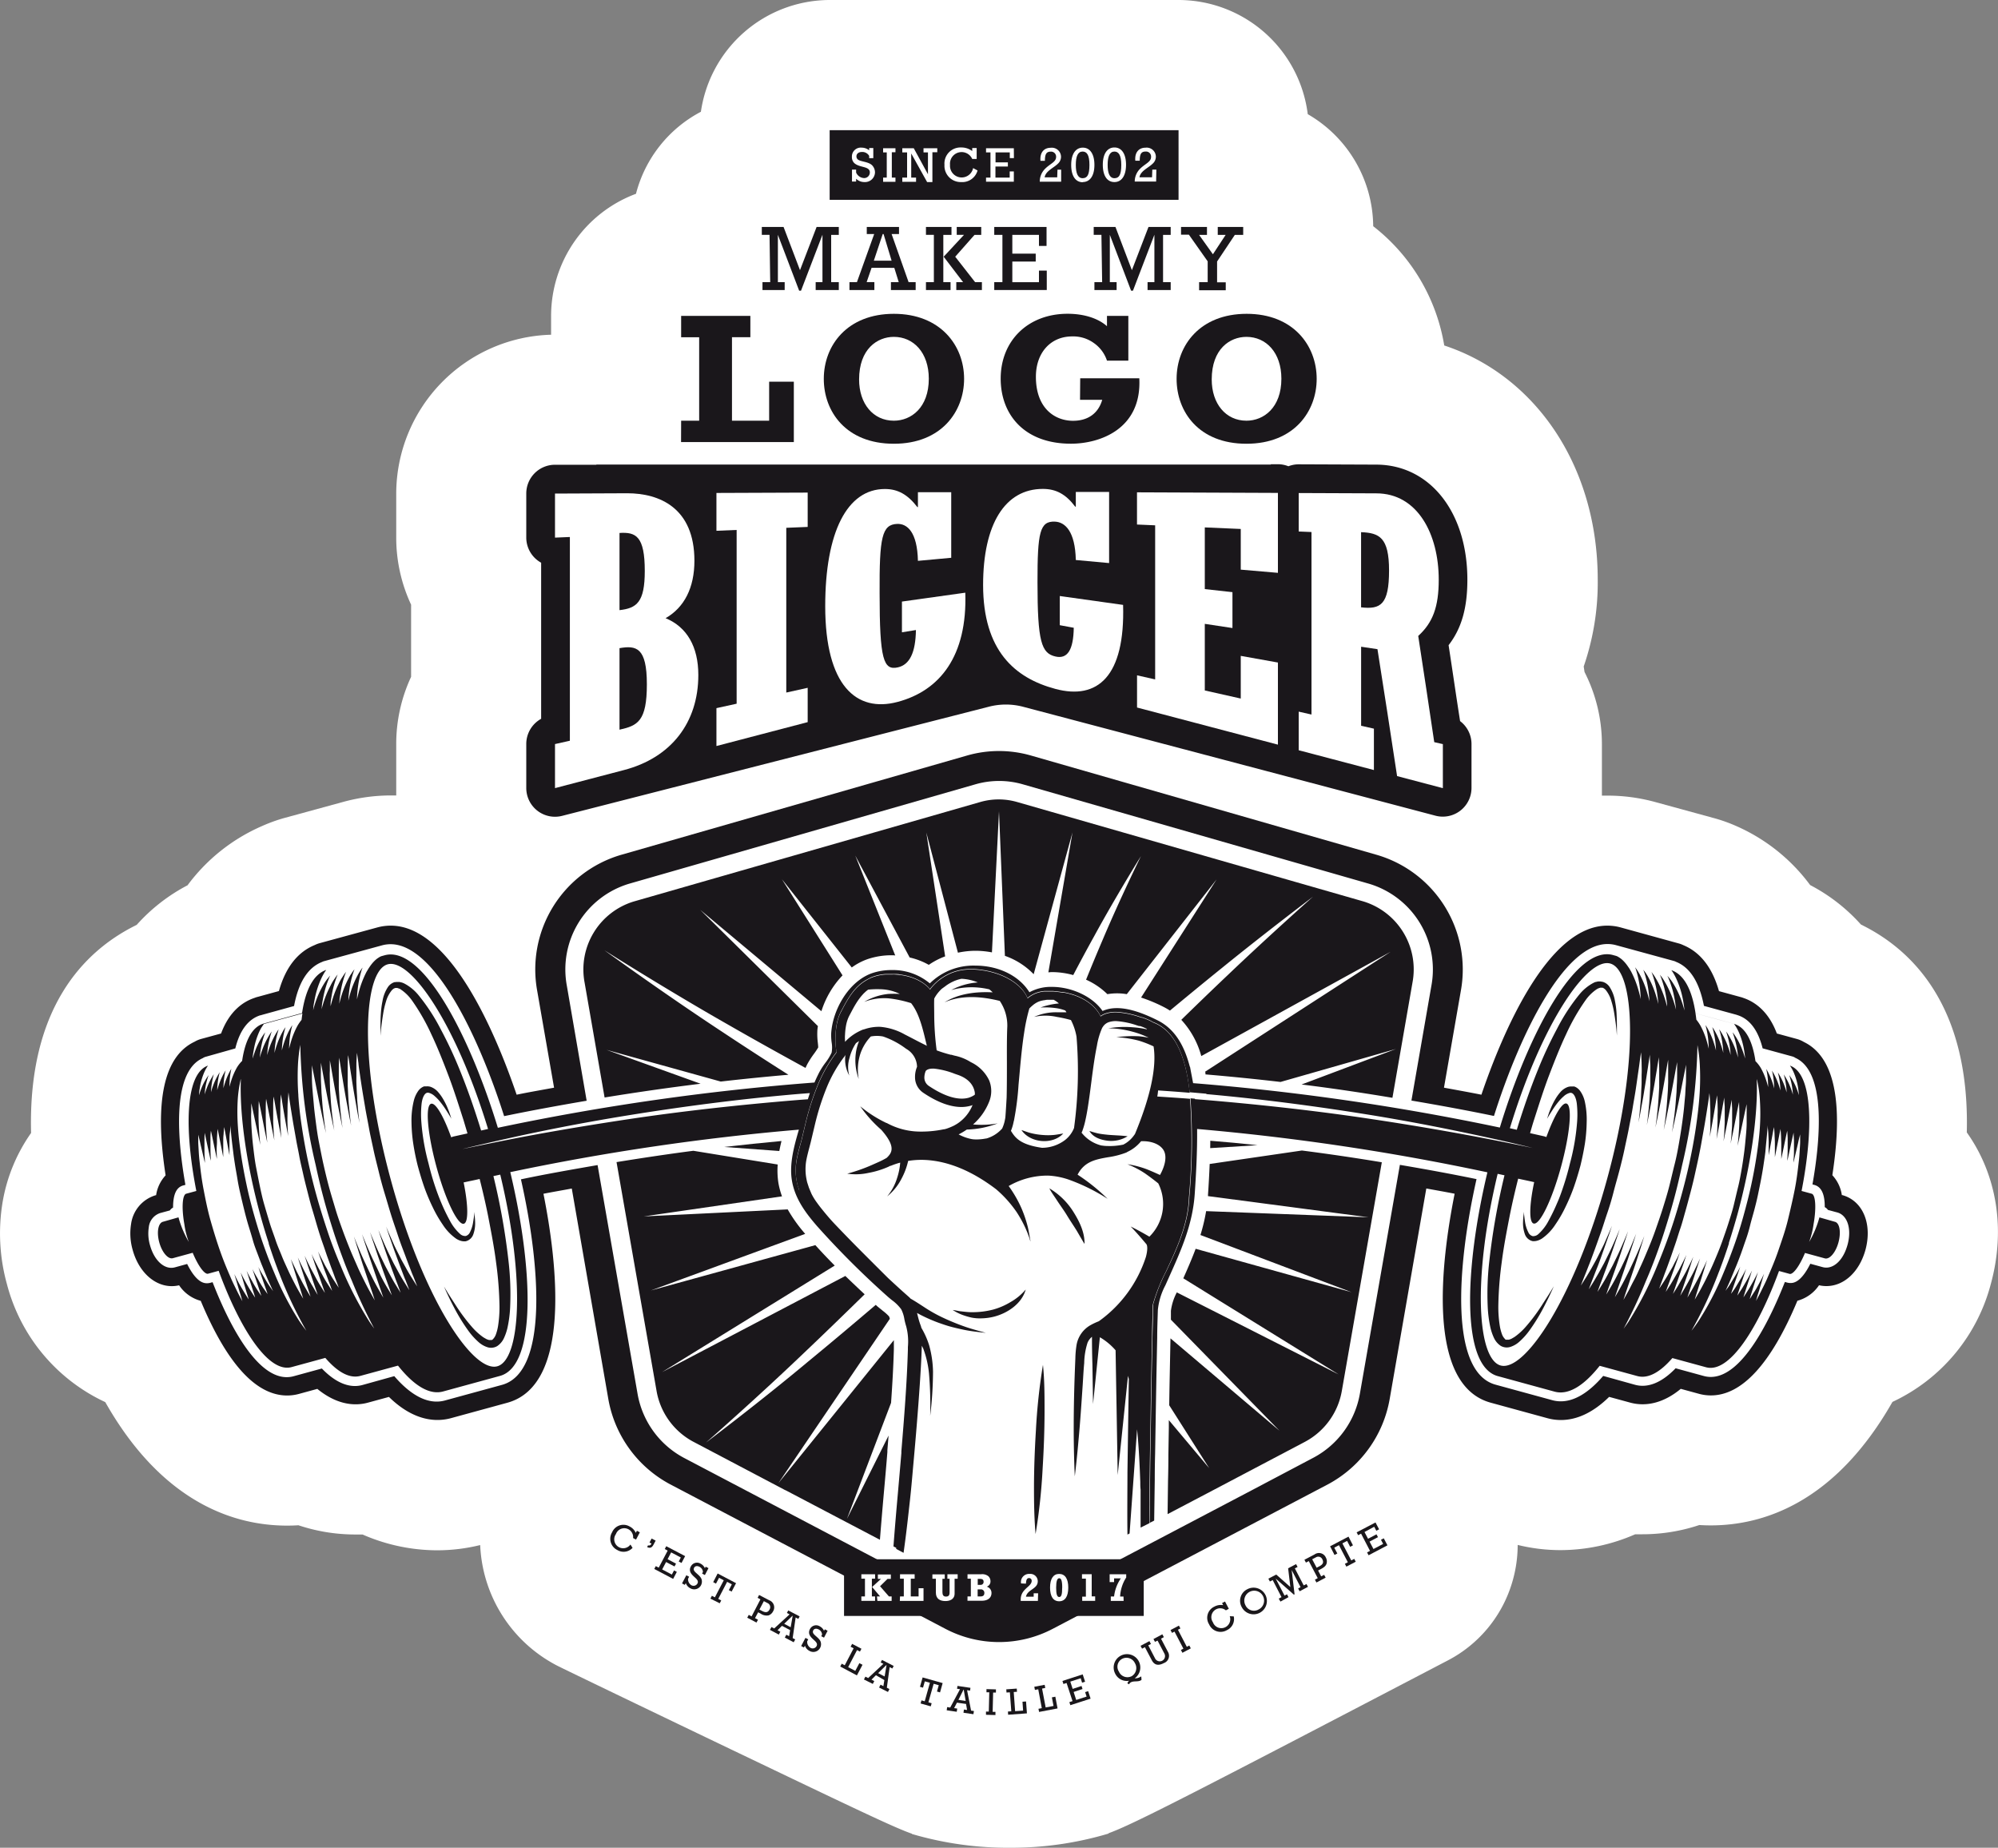 <svg xmlns="http://www.w3.org/2000/svg" viewBox="0 0 450 416.1"><rect x="0" y="0" width="450" height="416.1" fill="#808080" stroke="none"/><defs><style>.cls-1{fill:#fff;}.cls-2{fill:#1a171b;}</style></defs><title>Fichier 8</title><g id="Calque_2" data-name="Calque 2"><g id="Calque_1-2" data-name="Calque 1"><path class="cls-1" d="M227.46,416.1A76.58,76.58,0,0,1,205.38,413l0-.06c-3.81-1.31-12.46-5.45-40.53-18.89-14.62-7-38.14-18.31-39.45-19a32.12,32.12,0,0,1-17.25-27.11,40.79,40.79,0,0,1-9.71,1.18,42.13,42.13,0,0,1-16.79-3.56q-.82,0-1.64,0a40.42,40.42,0,0,1-12.8-2.08c-.86.06-1.71.08-2.57.08-11.71,0-28-5-40.93-27.81A40.58,40.58,0,0,1,1.55,289.14a42.81,42.81,0,0,1-.93-18.62A38.09,38.09,0,0,1,7,255.14c-.74-28.23,12-40.92,23.3-46.62l.51-.27a40.53,40.53,0,0,1,11.43-8.89A41.36,41.36,0,0,1,59.07,186a35.74,35.74,0,0,1,5.1-1.83l13.11-3.58A40.83,40.83,0,0,1,88,179.13l1.24,0c0-.56,0-1.11,0-1.67v-9.92a35.75,35.75,0,0,1,3.35-15.12V136.17a35.69,35.69,0,0,1-3.35-15.09v-9.92a35.86,35.86,0,0,1,34.88-35.78V71.13a29.37,29.37,0,0,1,19.12-27.49,29.06,29.06,0,0,1,14.62-18.47A29.37,29.37,0,0,1,186.86,0h78.58a29.36,29.36,0,0,1,29.1,25.71,29.42,29.42,0,0,1,14.74,25.23,42.91,42.91,0,0,1,16,26.86c20.62,6.81,34.57,27.24,34.57,52.76a58,58,0,0,1-3.16,19.53l.19,1.25a35.72,35.72,0,0,1,3.91,16.24v9.92c0,.56,0,1.11,0,1.67l1.24,0a40.7,40.7,0,0,1,10.75,1.44l13.05,3.57A35.25,35.25,0,0,1,391,186a41.34,41.34,0,0,1,16.69,13.31,40.47,40.47,0,0,1,11.43,8.88l1,.51c11.07,5.76,23.55,18.45,22.85,46.31,6.74,9.46,8.79,21.76,5.43,34.07a40.67,40.67,0,0,1-22.17,26.62c-13,22.83-29.23,27.81-40.93,27.81q-1.28,0-2.57-.08a40.45,40.45,0,0,1-12.81,2.08q-.81,0-1.63,0a42.05,42.05,0,0,1-16.78,3.57,40.63,40.63,0,0,1-9.69-1.17,29.49,29.49,0,0,1-1.33,8.73,29.13,29.13,0,0,1-14.35,17.25c-56.66,29.59-71,37-76.46,38.94l0,.08A76.43,76.43,0,0,1,227.46,416.1Z"/><path class="cls-2" d="M243.83,34.13c-1.08,0-1.53,1.1-1.53,3s.46,3,1.53,3,1.54-.79,1.54-3S244.8,34.13,243.83,34.13Z"/><path class="cls-2" d="M251,34.13c-1.08,0-1.53,1.1-1.53,3s.46,3,1.53,3,1.54-.79,1.54-3S251.93,34.13,251,34.13Z"/><path class="cls-2" d="M186.86,29.32V45h78.58V29.32ZM194.68,41a2.67,2.67,0,0,1-1.86-.74v.62h-.93V38.19h.93v.67a2.06,2.06,0,0,0,1.76,1.24,1.27,1.27,0,0,0,1.33-1.27c0-1.48-2.37-1-3.54-2.14a1.87,1.87,0,0,1-.5-1.37,2,2,0,0,1,2.2-2.07,2.76,2.76,0,0,1,1.69.59v-.5h.93v2.28h-.93V35.1a1.8,1.8,0,0,0-1.6-.88c-.77,0-1.27.39-1.27,1a.91.91,0,0,0,.26.64c.59.59,2.4.49,3.28,1.37a2.34,2.34,0,0,1,.64,1.62A2.25,2.25,0,0,1,194.68,41Zm7-6.72h-.82V40h.82v.94h-2.78V40h.82V34.32h-.82v-.94h2.78Zm9.42,0H210V41h-1.19l-3.58-6.44h0V40h1.09v.94h-3.1V40h1.08V34.32h-1.08v-.94h2.58L209,39.24h0V34.32H208v-.94h3.1Zm5.4,6.72a3.66,3.66,0,0,1-3.78-3.89,3.61,3.61,0,0,1,3.76-3.9,4,4,0,0,1,2.49.81v-.69h1V35.8h-1a2.62,2.62,0,0,0-5,1.32,2.63,2.63,0,0,0,5.2.73l1,.54A3.57,3.57,0,0,1,216.46,41Zm11.86-5.4h-.93V34.32h-3.21v2.24H227v.94h-2.8V40h3.21V38.6h.93v2.32h-6.26V40h1V34.32h-1v-.94h6.26ZM239,40.92h-4.82A4.06,4.06,0,0,1,235.39,38c1.17-1.17,2.47-1.51,2.47-2.66a1.13,1.13,0,0,0-1.22-1.19c-1,0-1.3.61-1.3,2.06h-1c-.17-2,.91-2.93,2.29-2.93a2.07,2.07,0,0,1,2.34,2,2.1,2.1,0,0,1-.69,1.57c-1,1-2.77,1.64-3,3.09h2.83l.06-1.73H239Zm4.88.12c-1.66,0-2.62-1.44-2.62-3.9s1-3.89,2.62-3.89,2.61,1.44,2.61,3.89S245.49,41,243.84,41ZM251,41c-1.66,0-2.62-1.44-2.62-3.9s1-3.89,2.62-3.89,2.61,1.44,2.61,3.89S252.62,41,251,41Zm9.39-.12h-4.82A4.06,4.06,0,0,1,256.78,38c1.17-1.17,2.47-1.51,2.47-2.66A1.13,1.13,0,0,0,258,34.13c-1,0-1.3.61-1.3,2.06h-1c-.17-2,.91-2.93,2.29-2.93a2.07,2.07,0,0,1,2.34,2,2.1,2.1,0,0,1-.69,1.57c-1,1-2.77,1.64-3,3.09h2.83l.06-1.73h.91Z"/><path class="cls-2" d="M414.93,269.13l-.1,0a8.34,8.34,0,0,0-2.14-4.48c2.56-16.61.41-26.7-6.41-30a6.2,6.2,0,0,0-1.58-.68l-4.51-1.23c-1.89-5.06-5-7.14-7.51-8-.19-.07-.38-.14-.58-.19l-4.94-1.35c-1.49-5.28-4.19-8.75-8-10.34a6.2,6.2,0,0,0-1.09-.41L365,208.85a11.42,11.42,0,0,0-3-.4c-13.47,0-23.67,24.33-28.35,38.07-2.8-.56-5.62-1.06-8.43-1.58l3.79-21.76a26.89,26.89,0,0,0-18.85-30.65l-78-22.4a26.06,26.06,0,0,0-14.32,0l-78,22.39A26.89,26.89,0,0,0,121,223.18l3.79,21.76c-2.81.52-5.63,1-8.43,1.58-4.69-13.74-14.89-38.07-28.36-38.07a11.42,11.42,0,0,0-3,.4l-13.09,3.57a6.17,6.17,0,0,0-1,.39c-3.88,1.58-6.6,5.06-8.09,10.37l-4.7,1.29a5.23,5.23,0,0,0-.69.21l-.16.06c-2.48.84-5.59,2.91-7.48,8l-4.51,1.23a6,6,0,0,0-1.45.62c-6.92,3.26-9.11,13.38-6.53,30.09a8.34,8.34,0,0,0-2.14,4.48l-.1,0a7.84,7.84,0,0,0-5.54,6.5,13.36,13.36,0,0,0,.35,5.78c1.55,5.67,5.94,9.06,10.47,8a8.51,8.51,0,0,0,4.87,3.5c5.9,14.15,12.45,21.32,19.47,21.32a10.21,10.21,0,0,0,2.66-.36l4.13-1.13c3.66,3,7.6,4.12,11.36,3.11l4.77-1.3c4.49,4.4,9.3,6,13.87,4.81l12.8-3.5c14.53-4,11.21-31.62,8.13-47.06,2.12-.42,4.26-.78,6.38-1.18L137,315a27.06,27.06,0,0,0,13.92,19.25l62,32.55a26,26,0,0,0,24.19,0l62-32.55A27.06,27.06,0,0,0,313,315l8.24-47.36c2.13.39,4.26.76,6.38,1.18-3.08,15.44-6.41,43.08,8.13,47.06l12.8,3.5a11.35,11.35,0,0,0,3,.4c3.69,0,7.34-1.75,10.87-5.21l4.77,1.3c3.73,1,7.7-.06,11.36-3.11l4.14,1.13a10.18,10.18,0,0,0,2.65.35c7,0,13.57-7.17,19.48-21.32a8.51,8.51,0,0,0,4.87-3.49,7.21,7.21,0,0,0,1.65.19c4,0,7.45-3.22,8.82-8.2C421.72,275.57,419.54,270.4,414.93,269.13Zm1.18,11.19c-.85,3.12-2.74,5.14-4.8,5.14a3.09,3.09,0,0,1-.81-.11l-2.77-.76c-2.16,4.34-3.9,4.34-4.51,4.34a3.1,3.1,0,0,1-.67-.09l-.55-.15c-3,7.61-9.32,21.39-16.69,21.39a6,6,0,0,1-1.56-.21l-6.36-1.74c-3.12,3.24-6.26,4.5-9.13,3.72l-7.18-2c-3.27,3.8-6.48,5.72-9.55,5.72a7.2,7.2,0,0,1-1.9-.25l-12.8-3.5c-10.26-2.81-8.8-26.22-4.28-46.29-5.73-1.18-11.49-2.23-17.26-3.21l-9,51.48a20.27,20.27,0,0,1-10.4,14.43L282,335.56h0l-48.11,25.27a19.2,19.2,0,0,1-17.91,0l-13.33-7-.29-.13v0L154,328.28a20.27,20.27,0,0,1-10.41-14.43l-9-51.48c-5.77,1-11.53,2-17.26,3.21,4.52,20.07,6,43.49-4.28,46.29l-12.8,3.5c-3.58,1-7.49-.87-11.45-5.47l-7.18,2c-2.88.78-6-.48-9.13-3.72l-6.36,1.74a6,6,0,0,1-1.56.21c-7.38,0-13.74-13.78-16.69-21.39l-.55.15a3.11,3.11,0,0,1-.67.09c-.61,0-2.35,0-4.51-4.34l-2.76.76c-2.31.62-4.65-1.5-5.61-5a9.32,9.32,0,0,1-.27-4,3.75,3.75,0,0,1,2.54-3.22l2.21-.6a2.07,2.07,0,0,1,.72-.64c0-3,.76-4.61,2.35-5l.43-.12c-1.57-8.82-3.43-25.35,3.93-28.54a1.94,1.94,0,0,1,.58-.28L53,236.1c1-4.08,2.91-6.59,5.61-7.46l.09,0,.28-.09,7.25-2c1-5.37,3.15-8.7,6.33-9.93a2,2,0,0,1,.43-.17l13.08-3.57a7.27,7.27,0,0,1,1.91-.25c9.84,0,19.76,20.46,25.56,38.72,6.17-1.28,12.38-2.41,18.59-3.47L127.67,222a20.15,20.15,0,0,1,14.06-23l78-22.39a19.27,19.27,0,0,1,10.59,0l78,22.4a20.14,20.14,0,0,1,14.06,23l-4.49,25.83c6.22,1.06,12.42,2.19,18.59,3.47,5.79-18.27,15.73-38.72,25.56-38.72a7.27,7.27,0,0,1,1.91.25l13.07,3.57a2.12,2.12,0,0,1,.46.19c3.15,1.24,5.26,4.57,6.29,9.92l7.32,2,.26.09c2.72.87,4.61,3.38,5.64,7.47l6.7,1.83a2.08,2.08,0,0,1,.66.31c7.28,3.26,5.43,19.72,3.86,28.5l.43.12c1.59.43,2.36,2.09,2.34,5a2,2,0,0,1,.72.63l2.22.6C416.12,273.77,417.08,276.79,416.11,280.33Z"/><path class="cls-2" d="M176.87,335.56l21.31,11.19q.41-5.19.87-10.37l.09-1c.25-2.79.5-5.59.72-8.38l0-.42c.09-1.09.18-2.2.27-3.3l-9.38,18.77,9.94-26.14c.28-4,.52-8.07.63-12.07l0-.59c0-.52,0-1,0-1.46l-26,32.2,25.09-37a3,3,0,0,0-.17-.54,10.51,10.51,0,0,0-1.39-1.25c-.44-.36-.86-.7-1.23-1l-.38-.35c-4.17,3.55-9.63,8.17-15.17,12.72C170.79,316,159,324.86,159,324.86s11.09-9.7,21.74-19.87c5.1-4.84,10.12-9.72,14-13.52q-2.14-2-4.35-4.13L149.1,309l38.9-24q-2.22-2.23-4.36-4.6l-37.06,10.21,34.77-12.75a33.72,33.72,0,0,1-3.94-5.51L145,273.93l31.13-4.52a17.09,17.09,0,0,1-.81-3,18,18,0,0,1-.16-4.17l-19-3.09c-5.78.75-11.55,1.62-17.3,2.55l9,51.45A16.08,16.08,0,0,0,156,324.59l20.88,11Z"/><path class="cls-2" d="M272.57,258.55l10.65-.66q-5.31-.58-10.63-1C272.58,257.41,272.58,258,272.57,258.55Z"/><path class="cls-2" d="M272.45,262.12c-.1,2.43-.23,4.8-.38,7,0,.08,0,.16,0,.24l36.16,4.77-36.58-1.39a41.44,41.44,0,0,1-1.28,5.38L304.41,291l-35.12-9.78c-.84,2.24-1.79,4.43-2.78,6.65l35,21.65-36.46-18.48a12.15,12.15,0,0,0-1.33,4.15c0,.65,0,1.3,0,2l24.45,25-24.55-20.8v.07l-.18,9q-.06,3-.1,6l9,14.16-9.09-10.82c0,.59,0,1.19,0,1.78l-.1,6.07q0,2.89-.08,5.78l-.1,7.54,10.13-5.32h0l20.88-11a16.08,16.08,0,0,0,8.24-11.46l9-51.45c-6-1-12-1.88-18-2.65Z"/><path class="cls-2" d="M136.6,236.42l25.73,7.14q7.61-.87,15.24-1.53c-4.44-2.82-9.59-6.14-14.7-9.53-13.6-8.94-26.75-18.51-26.75-18.51s13.73,8.71,27.84,16.74c6.18,3.55,12.41,7,17.46,9.76.12-.24.23-.5.35-.74a20.14,20.14,0,0,1,1.58-2.47,15.94,15.94,0,0,0,.93-1.4c0-.32-.06-.83-.09-1.11a15.11,15.11,0,0,1-.11-2.43c0-.41.07-.84.13-1.27l-26.49-26.17L185,227.72a20.75,20.75,0,0,1,4.76-8.07L176.11,198l15.73,19.87a13.78,13.78,0,0,1,3.63-1.9,16.68,16.68,0,0,1,5.32-.85c.28,0,.56,0,.84.05l-9-22.49,12.25,22.94a16.06,16.06,0,0,1,4.31,1.66,16.2,16.2,0,0,1,3.68-1.91l-4.24-27.89,7.12,27.06a19.53,19.53,0,0,1,3.87-.43,20.14,20.14,0,0,1,3.79.36L225,182.71l1.33,32.54a16.55,16.55,0,0,1,6.48,4.14l8.74-31.93-5.43,31.5c.27,0,.52-.05.79-.05a18.38,18.38,0,0,1,4.81.67c1.43-2.73,3.06-5.77,4.74-8.8,5-9.16,10.52-18,10.52-18s-4.61,9.34-8.65,18.9c-1.32,3.08-2.59,6.16-3.72,8.94a16.39,16.39,0,0,1,4.8,3.26,13.15,13.15,0,0,1,4.37,0L274,198.05,257,224.64a36,36,0,0,1,5.14,2.15,14.91,14.91,0,0,1,1.36.79c3.43-2.85,7.58-6.27,11.77-9.65,10.08-8.18,20.45-16,20.45-16s-9.71,8.6-19.08,17.54c-3.76,3.56-7.47,7.15-10.58,10.19a19.57,19.57,0,0,1,4.5,8.16l42.66-23.49-41.78,27,.06.33v.09l0,.2q8.47.72,16.91,1.7l26-7.43-21.26,8c6.84.85,13.66,1.86,20.46,3l4.5-25.86A16,16,0,0,0,307.08,203l-78-22.39a15,15,0,0,0-8.3,0l-78,22.39a16,16,0,0,0-11.11,18.29l4.5,25.86q10.78-1.76,21.62-3.1Z"/><path class="cls-2" d="M163.12,258.29l12.4.91c.14-.76.31-1.51.49-2.25Q169.56,257.55,163.12,258.29Z"/><polygon class="cls-2" points="76.89 217.53 77.15 217.46 77.15 217.46 76.32 217.69 76.89 217.53"/><polygon class="cls-2" points="80.91 216.44 82.73 215.94 80.91 216.44 80.91 216.44"/><polygon class="cls-2" points="75.39 217.94 75.39 217.94 73.85 218.36 73.85 218.36 75.39 217.94"/><path class="cls-2" d="M92.68,252.77a35.61,35.61,0,0,0,.41,4.87q.38,2.46,1,4.91l.33,1.19.36,1.21c.24.8.5,1.59.77,2.37a42.69,42.69,0,0,0,1.88,4.48,28.09,28.09,0,0,0,2.3,4,11.38,11.38,0,0,0,3,3.14,3.91,3.91,0,0,0,1.06.49,2.8,2.8,0,0,0,.64.11l.41,0,.22-.06a2.4,2.4,0,0,0,1.55-1.54,7.33,7.33,0,0,0,.4-2.73,14.09,14.09,0,0,0-.14-1.69l-.09-.59,0,.59c0,.38-.1.94-.21,1.64a7.53,7.53,0,0,1-.74,2.37,1.5,1.5,0,0,1-.93.81,1.7,1.7,0,0,1-1.3-.48,10.75,10.75,0,0,1-2.29-3,42.19,42.19,0,0,1-1.88-3.89c-.59-1.39-1.13-2.85-1.62-4.36s-.92-3.05-1.3-4.63a50.24,50.24,0,0,1-1.61-9.29,22.43,22.43,0,0,1,.07-4.26c.17-1.28.72-2.6,1.63-2.33a3.18,3.18,0,0,1,1.32.76,9.06,9.06,0,0,1,1.07,1.09,19.67,19.67,0,0,1,1.5,2.06c.77,1.2,1.17,1.91,1.17,1.91l-.18-.57c-.12-.37-.29-.92-.57-1.59a16.25,16.25,0,0,0-1.18-2.38,9.84,9.84,0,0,0-1-1.39,4,4,0,0,0-1.81-1.26,2.53,2.53,0,0,0-.82-.09l-.24,0-.13,0h-.08l-.1,0-.2.07a2.89,2.89,0,0,0-1.18,1,6.5,6.5,0,0,0-1,2.29A18.66,18.66,0,0,0,92.68,252.77Z"/><path class="cls-2" d="M413.29,275.15h0l-3.51-1a23.1,23.1,0,0,1-2.32,5.54,18.84,18.84,0,0,0,1-4c.66-3.72.44-6.63-.42-6.87h0l-2.28-.62c2.66-13.59,2.61-26.38-2.62-28.23a9,9,0,0,1,.84,1.51,14.15,14.15,0,0,1,1,3.53c.15,1,.18,1.62.18,1.62s-.17-.63-.53-1.53a13.42,13.42,0,0,0-1.65-3,16.3,16.3,0,0,1,.66,2.77,14.58,14.58,0,0,1,.16,1.63,14.56,14.56,0,0,0-.51-1.54,15.48,15.48,0,0,0-1.54-3,16.18,16.18,0,0,1,.51,2.46,15.07,15.07,0,0,1,.13,1.59,15,15,0,0,0-.48-1.5,15.29,15.29,0,0,0-1.49-3,16.31,16.31,0,0,1,.47,2.5c.1.94.1,1.56.1,1.56s-.15-.61-.46-1.48a15.21,15.21,0,0,0-1.44-3v0a16.3,16.3,0,0,1,.42,2.5c.08.92.08,1.52.08,1.52s-.14-.59-.43-1.45a15.05,15.05,0,0,0-1.36-2.94l0,0a16.78,16.78,0,0,1,.38,2.59c.06.91.05,1.5.05,1.5s-.13-.59-.41-1.43a15.38,15.38,0,0,0-1.28-2.94,8.26,8.26,0,0,0-1-1.31l-.16-.15c-.67-4.57-2.23-7.7-4.9-8.43l-8.6-2.35c-.77-5.16-2.51-8.72-5.45-9.72.15.21.31.42.44.65a13.07,13.07,0,0,1,.67,1.26,19.93,19.93,0,0,1,1.53,4.89c.12.68.2,1.25.25,1.65l.07.63-.17-.61c-.11-.39-.28-.93-.5-1.57a19.18,19.18,0,0,0-2.19-4.4,11.81,11.81,0,0,0-.79-1l-.21-.22.2.4c.17.44.37.87.51,1.31s.29.87.41,1.29a23.15,23.15,0,0,1,.53,2.31c.12.68.19,1.25.24,1.65l.06.63-.16-.61c-.11-.39-.26-.93-.49-1.58a22.63,22.63,0,0,0-.87-2.15c-.18-.38-.37-.77-.58-1.16s-.44-.77-.67-1.15-.48-.74-.76-1.07l-.1-.12.06.13a22.48,22.48,0,0,1,1.33,4.81c.11.67.17,1.22.21,1.61l0,.61-.15-.6c-.1-.38-.25-.91-.46-1.54s-.48-1.35-.82-2.11c-.17-.38-.35-.76-.55-1.14s-.42-.75-.64-1.13-.46-.73-.72-1.05c0-.07-.11-.12-.16-.19l.11.24a22.5,22.5,0,0,1,1.2,4.75c.19,1.31.22,2.19.22,2.19s-.18-.86-.57-2.1a21.76,21.76,0,0,0-1.89-4.32c-.23-.35-.44-.72-.69-1-.07-.1-.15-.19-.23-.28l.13.31a22.32,22.32,0,0,1,1.08,4.64c.16,1.28.18,2.13.18,2.13s-.17-.84-.54-2.05a21.57,21.57,0,0,0-1.78-4.24c-.22-.35-.41-.71-.65-1-.08-.12-.17-.22-.26-.34.05.15.12.3.18.45a22.75,22.75,0,0,1,.95,4.61c.13,1.27.14,2.11.14,2.11s-.16-.83-.5-2a22,22,0,0,0-1.66-4.22c-.21-.35-.39-.71-.62-1a9.53,9.53,0,0,0-.67-.91,8.48,8.48,0,0,0-.71-.74,5,5,0,0,0-.7-.53l-.32-.2-.3-.13h0l-.76-.21c-8.4-2.3-19,17.55-25.49,38.85a546.63,546.63,0,0,0-69.08-10l-.16-.83-.11-.6h0l-.13-.67-.25-1.32h0c0-.14-.07-.25-.11-.35-1-3.77-2.83-8.16-7.19-10.35-5.53-2.78-9.55-3.44-12.45-2.13-2.13-3.15-6.82-5.43-11.42-5.43a10.15,10.15,0,0,0-5.05,1.21c-2.29-3.7-6.93-6-12.18-6a14,14,0,0,0-10.25,4,13,13,0,0,0-8.63-3,13.51,13.51,0,0,0-4.31.68c-5.39,1.84-9,8.39-9.28,13.66a12.59,12.59,0,0,0,.1,1.92,6.67,6.67,0,0,1,0,2.34,12,12,0,0,1-1.41,2.3,17.34,17.34,0,0,0-1.35,2.09c-.38.74-.75,1.52-1.1,2.34a546.66,546.66,0,0,0-71.31,10.19c-6.5-21.3-17.08-41.14-25.49-38.85l-.76.21h0l-.3.13-.32.2a5,5,0,0,0-.7.53,8.52,8.52,0,0,0-.71.74,9.56,9.56,0,0,0-.67.91c-.23.32-.41.68-.62,1a22,22,0,0,0-1.66,4.22c-.34,1.21-.5,2-.5,2s0-.84.14-2.11a22.75,22.75,0,0,1,.95-4.61c.06-.15.12-.3.18-.45-.09.11-.18.21-.26.34-.24.32-.44.68-.65,1A21.59,21.59,0,0,0,79,223.31c-.37,1.21-.54,2.05-.54,2.05s0-.85.18-2.13a22.32,22.32,0,0,1,1.08-4.64l.13-.31c-.08.1-.16.18-.23.28-.25.32-.46.69-.69,1A21.76,21.76,0,0,0,77,223.93c-.4,1.24-.57,2.1-.57,2.1s0-.87.22-2.19a22.5,22.5,0,0,1,1.2-4.75l.11-.24c-.05.07-.11.12-.16.19-.26.33-.48.69-.72,1.05s-.45.74-.64,1.13-.38.76-.55,1.14c-.34.75-.61,1.48-.82,2.11s-.36,1.16-.46,1.54l-.15.6,0-.61c0-.39.1-.95.21-1.61a22.47,22.47,0,0,1,1.33-4.81l.06-.13-.1.12c-.27.33-.51.71-.76,1.07s-.47.75-.67,1.15-.41.78-.58,1.16a22.59,22.59,0,0,0-.87,2.15c-.22.64-.38,1.19-.49,1.58l-.16.61.06-.63c0-.4.12-1,.24-1.65a23.15,23.15,0,0,1,.53-2.31c.12-.42.25-.85.41-1.29s.33-.87.51-1.31l.2-.4-.21.22a11.85,11.85,0,0,0-.79,1,19.19,19.19,0,0,0-2.19,4.4c-.23.64-.39,1.19-.5,1.57l-.17.61.07-.63c0-.4.13-1,.25-1.65a19.94,19.94,0,0,1,1.53-4.89,13.11,13.11,0,0,1,.67-1.26c.14-.23.29-.44.44-.65-2.93,1-4.68,4.56-5.45,9.72l-8.6,2.35c-2.67.73-4.23,3.86-4.9,8.43l-.16.15a8.24,8.24,0,0,0-1,1.31,15.38,15.38,0,0,0-1.28,2.94c-.27.85-.41,1.43-.41,1.43s0-.6.05-1.5a16.78,16.78,0,0,1,.38-2.58l0,0a15.07,15.07,0,0,0-1.36,2.94c-.29.85-.43,1.45-.43,1.45s0-.6.08-1.52a16.29,16.29,0,0,1,.42-2.5v0a15.21,15.21,0,0,0-1.44,3c-.31.87-.46,1.48-.46,1.48s0-.62.1-1.56a16.29,16.29,0,0,1,.47-2.5,15.3,15.3,0,0,0-1.49,3,15,15,0,0,0-.48,1.5,15,15,0,0,1,.13-1.59,16.18,16.18,0,0,1,.51-2.46,15.49,15.49,0,0,0-1.54,3,14.56,14.56,0,0,0-.51,1.54,14.58,14.58,0,0,1,.16-1.63A16.3,16.3,0,0,1,47,242.1a13.41,13.41,0,0,0-1.65,3c-.35.9-.53,1.53-.53,1.53s0-.65.18-1.62a14.16,14.16,0,0,1,1-3.53,9,9,0,0,1,.84-1.51c-5.23,1.85-5.28,14.65-2.62,28.23l-2.28.62h0c-.86.23-1.08,3.14-.42,6.86a18.85,18.85,0,0,0,1,4,23.11,23.11,0,0,1-2.32-5.54l-3.51,1c-1.07.29-1.44,2.36-.82,4.63s2,3.86,3.06,3.57h0l4.47-1.22c1.25,3,2.69,4.93,3.47,4.71h0l2.38-.65c4.66,12.71,11.11,23.14,16.43,21.68l7.59-2.07c2.7,3.13,5.41,4.73,7.9,4.05l8.47-2.31c3.47,4.37,7,6.69,10.16,5.82l12.8-3.5c8.34-2.28,7.45-24.4,2.33-45.89a536.08,536.08,0,0,1,65-9.57c-1.05,3.61-2.2,7.67-1.57,11.46.7,4.24,3.32,7.56,5.72,10.33a195.63,195.63,0,0,0,15.71,15.68c.33.3.7.6,1.09.92a9.43,9.43,0,0,1,2.1,2.07,7.45,7.45,0,0,1,.71,2.23,15.44,15.44,0,0,0,.41,1.61,13.3,13.3,0,0,1,.38,4.65l0,.58c-.22,7.64-.85,15.41-1.47,22.92l0,.4c-.25,3-.52,6-.78,9-.36,4-.7,8-1,12l.86.45c.15-1,.29-1.93.34-2.6.22-2.87.48-5.73.75-8.6s.51-5.73.75-8.6c.48-5.73.92-11.47,1.27-17.21.17-2.87.33-5.74.4-8.59,0-.71,0-1.42,0-2.12,0-.35,0-.69,0-1,0-.16,0-.33,0-.47s0-.13,0-.19,0,0,0-.08l-.19-.51-.19-.56c-.12-.37-.22-.73-.32-1.09-.19-.72-.34-1.45-.52-2.05a2.65,2.65,0,0,0-.73-1.32c-.54-.47-1.09-1-1.63-1.45q-1.61-1.45-3.19-2.93-3.17-3-6.26-6c-2.06-2-4.09-4.1-6-6.25-1-1.08-1.94-2.17-2.87-3.32-.47-.57-.92-1.16-1.35-1.77a15.59,15.59,0,0,1-1.23-2l-.14-.27-.12-.29-.21-.5-.21-.5-.1-.25L180,268l-.37-1.14c-.1-.38-.17-.77-.25-1.16a13.84,13.84,0,0,1,.06-4.68c.28-1.49.7-2.92,1.07-4.29l1-4.17a58.85,58.85,0,0,1,2.71-8.36,32.56,32.56,0,0,1,4.19-7.3,16.51,16.51,0,0,1-.22-1.73,20.19,20.19,0,0,1,0-2.2,17,17,0,0,1,.23-2.21,10.64,10.64,0,0,1,.62-2.21c.07-.18.17-.37.25-.55s.16-.32.25-.48l.49-.93c.34-.62.69-1.25,1.08-1.86a16.67,16.67,0,0,1,1.3-1.8c.26-.28.49-.57.78-.83l.42-.39.45-.36a9.6,9.6,0,0,1,1-.66c.33-.2.69-.37,1-.54a10.24,10.24,0,0,1,2.22-.66,8.93,8.93,0,0,1,1.14-.14l.57,0h.57c.36,0,.67,0,1.07,0s.76,0,1.12.11a11.07,11.07,0,0,1,1.1.19c.37.07.73.17,1.09.28a10.69,10.69,0,0,1,2.11.88,8.89,8.89,0,0,1,1.9,1.37c.18.17.34.38.5.57,0-.06.07-.13.12-.19a11.41,11.41,0,0,1,1.24-1.34c.22-.2.46-.4.69-.59s.48-.37.74-.53.51-.33.78-.47l.4-.22.41-.19a8.67,8.67,0,0,1,.84-.34,11.69,11.69,0,0,1,1.76-.47,8.28,8.28,0,0,1,.9-.13,7.54,7.54,0,0,1,.9-.06h.45l.44,0c.53,0,1.16.07,1.74.14l.87.13.86.17c.29.05.57.14.85.21s.56.16.84.25c.56.17,1.1.39,1.65.62l.8.38.78.44c.26.14.5.33.76.49a7.15,7.15,0,0,1,.72.55l.35.29.33.32a6,6,0,0,1,.63.68,8.23,8.23,0,0,1,1,1.56l.12.27a6.78,6.78,0,0,1,1-.7,6.25,6.25,0,0,1,1.36-.58,6.57,6.57,0,0,1,.7-.17,6.4,6.4,0,0,1,.7-.1c.24,0,.46,0,.69,0s.46,0,.68,0l.67,0,.66.06.65.08.64.1.16,0h.08l.1,0,.31.06.62.13c.44.12.89.23,1.31.37s.84.31,1.26.48l.61.29c.2.1.4.22.6.33s.39.24.58.36a6.2,6.2,0,0,1,.56.4,6.45,6.45,0,0,1,.54.44c.17.16.35.31.51.48a7.07,7.07,0,0,1,.47.53,5.93,5.93,0,0,1,.43.57l.2.3.18.32c.06.11.12.21.17.32v0a4.45,4.45,0,0,1,1-.53,6.87,6.87,0,0,1,2.75-.38,20,20,0,0,1,4.91,1l.58.19.14,0,.17.06.28.1c.36.12.78.31,1.19.49s.52.28.78.42c3.93,1.47,6.47,5.45,7.75,12.21.21,1.11.37,2.34.52,3.63h.14l3.64.32v.09c13.23,1.18,25.54,2.87,36.14,4.57,11.27,1.81,20.59,3.77,27.11,5.18s10.21,2.37,10.21,2.37-3.73-.81-10.27-2.07-15.91-2.94-27.18-4.61-24.45-3.18-38.59-4.31v-.1l-1-.09a139.78,139.78,0,0,1-.26,22.23c-.19,6.09-2.84,11.74-5.19,16.71a38.86,38.86,0,0,0-3,7.62v.09c0,.06,0,.19,0,.28v.6l0,1.19c0,1.58-.08,3.16-.11,4.74l-.19,9.49-.31,19-.12,9.5c0,.82,0,2.45,0,4.16l1-.51.13-9.21q0-2.91.08-5.81l.1-6.07q.09-5.56.19-11.12l.18-9c0-2.08.09-4.16.15-6.23a14.92,14.92,0,0,1,1.68-5.52l.86-1.92c2.73-6.08,5.31-11.82,5.77-18.76.3-4.46.58-9.46.53-14.55A536.11,536.11,0,0,1,335,264c-5.12,21.49-6,43.61,2.33,45.89l12.8,3.5c3.19.87,6.69-1.45,10.16-5.82l8.47,2.31c2.49.68,5.2-.93,7.9-4.05l7.59,2.07c5.33,1.45,11.77-9,16.43-21.68l2.38.65h0c.78.21,2.22-1.72,3.47-4.71l4.47,1.22h0c1.07.29,2.44-1.31,3.06-3.57S414.36,275.44,413.29,275.15Zm-324.34-54a2.79,2.79,0,0,0-1.59,1.15,8.12,8.12,0,0,0-1.2,3.07,20.33,20.33,0,0,0-.37,2.72c-.12,1.65-.1,2.95-.09,3.83l0,1.35.11-1.35c.08-.88.25-2.17.51-3.77a19.47,19.47,0,0,1,.61-2.59A7,7,0,0,1,88.25,223a2.11,2.11,0,0,1,.48-.4c.09,0,.16-.09.24-.11l.12,0h0a3.22,3.22,0,0,1,.43,0,.42.42,0,0,0,.16.06l.29.11c.1,0,.21.11.31.17a9.88,9.88,0,0,1,2.51,2.47,47,47,0,0,1,4.36,7.62c1.36,2.86,2.6,6,3.83,9.23s2.32,6.69,3.44,10.17c.3,1,.58,1.95.87,2.92l-3.12.69a5.69,5.69,0,0,0-.55.18c-1.69-4.7-3.49-7.83-4.52-7.55-1.37.38-.83,6.73,1.2,14.19s4.8,13.2,6.17,12.83c1.06-.29,1-4.15-.05-9.32l.11,0c1.17-.27,2.34-.49,3.5-.76.7,2.77,1.35,5.56,1.9,8.32.69,3.59,1.38,7.12,1.81,10.55a80.43,80.43,0,0,1,.76,9.87,27.08,27.08,0,0,1-.33,4.4,10.34,10.34,0,0,1-.48,1.86,2.89,2.89,0,0,1-.73,1.14c-.06.07-.12.07-.18.12l0,0h0l-.21,0-.13,0s0,0,0,0h-.06s0,0-.08,0l-.16,0a3.1,3.1,0,0,1-.67-.25c-.23-.14-.47-.26-.7-.42a14.21,14.21,0,0,1-2.51-2.31,40.79,40.79,0,0,1-3.51-4.68c-.88-1.38-1.6-2.46-2.05-3.22l-.71-1.16.56,1.23c.37.8.93,2,1.69,3.44a42,42,0,0,0,3.11,5.1,15.79,15.79,0,0,0,2.48,2.78,5.49,5.49,0,0,0,1.82,1.07,2.71,2.71,0,0,0,2.34-.21,4.37,4.37,0,0,0,1.53-1.83,11.87,11.87,0,0,0,.76-2.22,27.25,27.25,0,0,0,.62-4.76,64.84,64.84,0,0,0-.36-10.25,152.52,152.52,0,0,0-3.41-19.22l1.54-.33c5.76,24,4.48,41.76-.67,43.16-5.53,1.51-16.76-15.4-24-42.07s-6.2-46.94-.68-48.45c5.17-1.41,15.35,13.32,22.6,37.08l-1.56.35c-1.43-4.65-3-9.18-4.73-13.44a92.74,92.74,0,0,0-4.32-9.28,43.56,43.56,0,0,0-5-7.7A10.33,10.33,0,0,0,91,221.45c-.16-.06-.32-.14-.49-.19l-.51-.12-.56,0C89.23,221.12,89.1,221.16,88.94,221.19Zm-21.75,25.5a56.76,56.76,0,0,1-.1-6.7,32.78,32.78,0,0,1,.54-4.66,126.77,126.77,0,0,0,3.43,26.95c.52,2.41,1.08,4.83,1.73,7.26.69,2.63,1.48,5.24,2.3,7.8s1.7,5,2.63,7.43q.73,1.87,1.5,3.64a112.72,112.72,0,0,0,5.06,10.82c-.36-.5-.72-1-1.08-1.54a79.52,79.52,0,0,1-6.45-12.53c-1-2.38-2-4.87-2.85-7.42s-1.7-5.18-2.45-7.84-1.42-5.32-2-8-1.05-5.28-1.44-7.83S67.34,249.05,67.19,246.68ZM81.07,242c.14,1,.32,2.2.52,3.46s.44,2.63.68,4.08.57,3,.84,4.53.66,3.18,1,4.81.78,3.28,1.18,4.93.84,3.29,1.33,4.9.94,3.19,1.41,4.71,1,3,1.45,4.37.93,2.7,1.39,3.89.85,2.3,1.23,3.27.69,1.83,1,2.52c.56,1.4.86,2.21.86,2.21s-.47-.72-1.27-2c-.4-.64-.87-1.42-1.37-2.35l-.82-1.47c-.28-.52-.54-1.08-.84-1.66s-.6-1.18-.89-1.81l-.88-2c-.31-.7-.62-1.42-.92-2.17.25.79.5,1.57.77,2.31.49,1.39.93,2.71,1.38,3.92s.84,2.32,1.22,3.3.68,1.84,1,2.55c.55,1.41.85,2.23.85,2.23s-.47-.73-1.26-2c-.4-.64-.86-1.44-1.36-2.37l-.81-1.48c-.28-.53-.54-1.09-.83-1.67-.59-1.16-1.18-2.45-1.77-3.82-.32-.72-.63-1.47-.94-2.23.23.73.46,1.45.7,2.14.48,1.39.91,2.72,1.35,3.93s.82,2.33,1.19,3.31.67,1.85.95,2.55c.54,1.42.82,2.23.82,2.23s-.46-.73-1.24-2c-.39-.65-.84-1.45-1.34-2.39l-.8-1.49c-.27-.53-.53-1.09-.82-1.68-.58-1.17-1.16-2.45-1.74-3.83-.32-.73-.63-1.48-.94-2.26.23.74.46,1.47.7,2.17.47,1.39.9,2.72,1.33,3.94s.8,2.33,1.16,3.32l.92,2.56c.52,1.42.8,2.24.8,2.24s-.45-.74-1.21-2c-.38-.65-.83-1.46-1.31-2.4L85,285.73l-.8-1.68c-.57-1.17-1.14-2.46-1.72-3.83-.31-.73-.62-1.5-.93-2.28.23.75.46,1.49.7,2.2l1.3,3.94,2.79,8.15s-.44-.74-1.19-2.06c-.37-.66-.81-1.46-1.28-2.41l-.76-1.5-.79-1.69c-.56-1.17-1.12-2.46-1.69-3.84-.31-.74-.62-1.51-.92-2.3.23.76.46,1.51.69,2.23l1.27,4,2,5.91c.48,1.43.74,2.26.74,2.26s-.43-.75-1.16-2.07c-.37-.66-.79-1.47-1.26-2.42s-1-2-1.52-3.2-1.1-2.47-1.66-3.85-1.13-2.84-1.68-4.36-1.12-3.11-1.6-4.74-1-3.29-1.46-5-.85-3.36-1.22-5-.68-3.31-1-4.9-.53-3.15-.72-4.62-.37-2.87-.47-4.16l-.17-1.85L70.35,245c-.07-1.05-.1-2-.1-2.73,0-1.51,0-2.38,0-2.38l1.68,8.44.86,4.06c.19.9.41,1.84.63,2.79-.16-1-.32-2.07-.43-3.05-.19-1.48-.34-2.87-.43-4.17l-.15-1.86-.07-1.68c-.06-1.05-.08-2-.07-2.73,0-1.51,0-2.38,0-2.38s.17.85.44,2.34.66,3.6,1.16,6.13l.82,4.07c.18.89.39,1.82.6,2.76-.16-1-.3-2.05-.41-3-.18-1.48-.32-2.88-.4-4.18l-.13-1.86-.06-1.68c0-1.05-.06-2,0-2.73,0-1.52,0-2.38,0-2.38s.17.85.42,2.34.62,3.61,1.09,6.14c.22,1.27.51,2.63.79,4.08.17.88.37,1.79.57,2.72-.15-1-.28-2-.38-3-.17-1.48-.3-2.89-.36-4.19l-.11-1.86,0-1.68c0-1.06,0-2,0-2.74,0-1.52.07-2.38.07-2.38s.16.86.39,2.35c.1.75.27,1.65.44,2.69s.37,2.2.59,3.47.49,2.64.75,4.09c.16.87.35,1.77.54,2.68-.14-1-.26-2-.35-3-.16-1.49-.27-2.89-.33-4.19l-.1-1.87,0-1.69c0-1.06,0-2,0-2.74,0-1.52.1-2.38.1-2.38s.15.86.36,2.35c.1.75.25,1.65.41,2.69s.34,2.21.56,3.48.46,2.64.72,4.1c.15.85.33,1.74.51,2.64-.13-1-.25-2.05-.33-3l-.19-2.16c0-.7-.07-1.37-.1-2s-.06-1.27-.08-1.86,0-1.15,0-1.68c0-1.05,0-2,0-2.72.06-1.51.12-2.37.12-2.37s.14.85.34,2.35C80.77,240.06,80.92,241,81.07,242Zm-15.8,6.14c.19,1.24.47,3,.82,5.1l.6,3.38c.2,1.2.49,2.45.72,3.75s.57,2.63.87,4,.65,2.72,1,4.09.69,2.73,1.1,4.06.77,2.65,1.15,3.91.77,2.49,1.18,3.63.75,2.24,1.12,3.24.68,1.92,1,2.73.55,1.53.79,2.11c.45,1.17.68,1.85.68,1.85s-.41-.59-1.09-1.65c-.34-.52-.74-1.17-1.17-1.94l-.7-1.21c-.24-.43-.46-.89-.71-1.37s-.66-1.29-1-2c.25.74.49,1.46.73,2.13.35,1,.68,1.94,1,2.75s.55,1.54.78,2.13c.44,1.18.67,1.87.67,1.87s-.41-.6-1.08-1.66c-.34-.53-.74-1.19-1.16-2l-.69-1.22c-.24-.43-.46-.9-.71-1.38-.33-.64-.67-1.33-1-2.05l.66,2,2.36,6.77s-.4-.6-1.06-1.67c-.33-.53-.72-1.19-1.14-2s-.91-1.64-1.38-2.62c-.33-.64-.66-1.35-1-2.07l.65,2c.67,2,1.25,3.72,1.66,4.91s.63,1.88.63,1.88-.39-.61-1-1.69c-.33-.54-.71-1.2-1.12-2s-.89-1.65-1.35-2.63c-.33-.65-.65-1.36-1-2.09l.65,2,1.61,4.93c.4,1.19.6,1.89.6,1.89s-.38-.61-1-1.7c-.32-.54-.7-1.21-1.1-2s-.88-1.66-1.33-2.64c-.32-.66-.65-1.37-1-2.11l.64,2.07,1.56,4.94c.38,1.2.58,1.89.58,1.89s-.38-.62-1-1.71c-.31-.54-.68-1.21-1.08-2s-.86-1.66-1.3-2.64-.94-2-1.41-3.19-1-2.35-1.42-3.62-.94-2.58-1.35-3.94-.82-2.74-1.22-4.12-.71-2.79-1-4.18-.55-2.76-.81-4.08-.42-2.62-.57-3.85-.28-2.39-.36-3.47-.15-2.06-.18-2.94-.05-1.64,0-2.27c0-1.26,0-2,0-2s.17.7.43,1.93l1.08,5.06.53,2.39c-.1-.93-.19-1.83-.24-2.66-.09-1.08-.13-2.07-.15-2.95s0-1.64,0-2.27c0-1.26.05-2,.05-2s.16.71.41,1.94l1,5.08.5,2.37c-.09-.92-.17-1.82-.22-2.65-.08-1.08-.11-2.07-.12-2.95s0-1.64,0-2.28c0-1.26.08-2,.08-2s.15.71.38,1.94l1,5.09.48,2.34c-.09-.92-.16-1.81-.19-2.64l-.08-1.55v-1.4c0-.88,0-1.65,0-2.28,0-1.26.1-2,.1-2s.15.71.36,1.95.53,3,.93,5.1l.45,2.31c-.08-.91-.14-1.8-.17-2.63l-.06-1.55c0-.49,0-1,0-1.4,0-.88,0-1.65,0-2.28.06-1.26.12-2,.12-2s.14.71.34,2,.5,3,.88,5.12l.42,2.26c-.07-.92-.12-1.81-.14-2.64-.05-1.08,0-2.07,0-2.94s0-1.64.07-2.27c.08-1.26.14-2,.14-2S65.08,246.9,65.27,248.14Zm-11.75,0a27.59,27.59,0,0,1,.64-4.83c0-.12.06-.23.09-.35-.34,8.38,1.41,19.79,4.33,30.48.59,2.17,1.24,4.33,1.94,6.47l0,.06,0,.1q.37,1.12.75,2.24.54,1.59,1.12,3.12l.16.44.17.45.13.32A93.47,93.47,0,0,0,69,299.68c-.56-.72-1.12-1.48-1.68-2.33a67.31,67.31,0,0,1-5.53-10.68c-.86-2-1.68-4.15-2.45-6.33s-1.45-4.42-2.1-6.69-1.22-4.54-1.7-6.8-.9-4.5-1.23-6.69-.59-4.3-.72-6.33A47,47,0,0,1,53.52,248.11Zm5.41-16.79c.15-.26.33-.51.5-.75l1.86-.51,1.1-.3h0l1.14-.31,1.36-.37h0l.41-.11h0l.77-.21,1.55-.42h0l.49-.13q-.1.7-.19,1.43A10.52,10.52,0,0,0,67,231a18.17,18.17,0,0,0-1.44,3.48c-.3,1-.45,1.69-.45,1.69s0-.7.09-1.76a19.27,19.27,0,0,1,.65-3.56c-.12.18-.24.35-.35.53a17.8,17.8,0,0,0-1.54,3.48c-.33,1-.48,1.7-.48,1.7s0-.71.12-1.78a18.92,18.92,0,0,1,.71-3.47c-.12.17-.24.33-.35.51a18,18,0,0,0-1.63,3.56c-.35,1-.5,1.74-.5,1.74s0-.73.15-1.82a19,19,0,0,1,.78-3.5c-.1.15-.21.29-.31.44a18,18,0,0,0-1.73,3.59,17.7,17.7,0,0,0-.54,1.77,17.67,17.67,0,0,1,.18-1.86,19,19,0,0,1,.84-3.45c-.1.13-.2.26-.29.4a18.17,18.17,0,0,0-1.82,3.66,17.1,17.1,0,0,0-.57,1.81,17.14,17.14,0,0,1,.22-1.9,19.09,19.09,0,0,1,1-3.77c-.12.15-.25.3-.37.47a15.84,15.84,0,0,0-1.87,3.62c-.39,1.06-.59,1.8-.59,1.8s0-.76.24-1.9a16.6,16.6,0,0,1,1.22-4.1A11,11,0,0,1,58.93,231.32ZM46.44,256.69l.94,4.32.09.39c0-.2,0-.41,0-.61-.06-.92-.07-1.77-.07-2.52s0-1.4,0-1.94c0-1.08.1-1.69.1-1.69s.15.6.36,1.65l.9,4.33.08.37c0-.2,0-.41,0-.6-.05-.92-.06-1.77,0-2.52s0-1.41.05-1.95c.06-1.08.12-1.69.12-1.69s.14.6.34,1.66l.86,4.34.07.35c0-.2,0-.4,0-.6,0-.92,0-1.77,0-2.53s0-1.41.07-1.95c.07-1.08.13-1.69.13-1.69s.14.61.33,1.66l.81,4.36.06.31c0-.2,0-.41,0-.61,0-.46,0-.9,0-1.32l0-1.19c0-.75,0-1.4.09-1.94s.08-1,.11-1.24l0-.44.15,1.67c.09,1.06.27,2.57.5,4.38.1.9.25,1.88.41,2.91s.37,2.11.55,3.23.42,2.27.69,3.43.55,2.34.84,3.51.6,2.35.95,3.49.7,2.26,1,3.34.71,2.12,1.08,3.09.7,1.9,1.06,2.74c.68,1.69,1.26,3.09,1.71,4.06l.69,1.52-.25-.36c-.16-.24-.42-.58-.7-1s-.64-1-1-1.64-.83-1.37-1.24-2.19l-.13-.26.1.3c.58,1.73,1.08,3.17,1.44,4.19s.54,1.61.54,1.61-.36-.5-1-1.4c-.3-.45-.65-1-1-1.66s-.81-1.39-1.23-2.21l-.17-.34.06.2,1.4,4.2c.35,1,.52,1.61.52,1.61s-.36-.51-.94-1.41c-.29-.45-.64-1-1-1.67s-.8-1.39-1.2-2.22l-.17-.34.07.21,1.36,4.21c.34,1,.5,1.62.5,1.62s-.35-.51-.92-1.42c-.29-.45-.62-1-1-1.67s-.78-1.4-1.18-2.23l-.17-.35.07.23L55.53,291c.32,1,.48,1.62.48,1.62s-.34-.51-.9-1.43c-.28-.46-.61-1-1-1.68s-.77-1.4-1.16-2.24l-.17-.35.07.24c.53,1.75.93,3.21,1.27,4.24.17.51.27.92.35,1.2l.12.43s-.3-.53-.79-1.48c-.25-.47-.53-1.06-.86-1.73s-.7-1.43-1.05-2.27c-.73-1.68-1.56-3.66-2.32-5.83s-1.48-4.51-2.15-6.87-1.14-4.77-1.57-7-.69-4.39-.89-6.21c-.11-.91-.17-1.75-.21-2.5s-.09-1.39-.1-1.93c0-1.07,0-1.68,0-1.68l.11.43c.06.28.18.69.29,1.21.21,1,.59,2.53,1,4.31l.09.41c0-.2,0-.42,0-.62-.07-.92-.09-1.77-.09-2.52s0-1.4,0-1.94c0-1.08.08-1.69.08-1.69S46.22,255.65,46.44,256.69Zm135.5-9.14-1.67.12c-14.16,1.14-27.35,2.66-38.62,4.35s-20.64,3.35-27.17,4.64-10.27,2.09-10.27,2.08,3.7-.92,10.21-2.38,15.84-3.38,27.1-5.2,24.45-3.63,38.64-4.83l2.24-.17C182.25,246.61,182.1,247.08,181.95,247.55ZM398,255.08l.15-1.67,0,.44c0,.29.08.71.11,1.24s.06,1.19.09,1.94l0,1.19c0,.42,0,.86,0,1.32,0,.2,0,.41,0,.61l.06-.31.81-4.36c.19-1.06.33-1.66.33-1.66s.07.61.13,1.69c0,.54.07,1.2.07,1.95s0,1.6,0,2.53c0,.19,0,.4,0,.6l.07-.35.86-4.34c.2-1.05.34-1.66.34-1.66s.06.61.12,1.69c0,.54.06,1.19.05,1.95s0,1.6,0,2.52c0,.19,0,.4,0,.6l.08-.37.9-4.33c.21-1.05.36-1.65.36-1.65s.05.61.1,1.69c0,.54,0,1.19,0,1.94s0,1.6-.07,2.52c0,.2,0,.41,0,.61l.09-.39.94-4.32c.22-1,.38-1.65.38-1.65s0,.61.08,1.69c0,.54,0,1.19,0,1.94s0,1.6-.1,2.52c0,.2,0,.41,0,.62l.09-.41c.4-1.78.78-3.26,1-4.31.1-.52.22-.93.29-1.21l.11-.43s0,.61,0,1.68c0,.54-.06,1.18-.1,1.93s-.1,1.59-.21,2.5c-.2,1.82-.46,4-.89,6.21s-1,4.65-1.57,7-1.41,4.7-2.15,6.87-1.59,4.14-2.32,5.83c-.35.85-.72,1.61-1.05,2.27s-.61,1.25-.86,1.73c-.49.95-.79,1.48-.79,1.48l.12-.43c.08-.28.18-.69.35-1.2.34-1,.74-2.49,1.27-4.24l.07-.24-.17.35c-.39.83-.8,1.58-1.16,2.24s-.68,1.23-1,1.68c-.56.92-.9,1.43-.9,1.43s.16-.6.48-1.62l1.31-4.22.07-.23-.17.35c-.4.83-.81,1.58-1.18,2.23s-.7,1.22-1,1.67c-.57.91-.92,1.42-.92,1.42s.17-.6.5-1.62l1.36-4.21.07-.21-.17.34c-.41.83-.82,1.57-1.2,2.22s-.71,1.22-1,1.67c-.58.91-.94,1.41-.94,1.41s.17-.59.52-1.61l1.4-4.2.06-.2-.17.34c-.41.83-.84,1.57-1.23,2.21s-.72,1.21-1,1.66c-.59.9-1,1.4-1,1.4s.18-.59.54-1.61.86-2.45,1.44-4.19l.1-.3-.13.26c-.41.82-.85,1.55-1.24,2.19s-.73,1.2-1,1.64-.54.79-.7,1l-.25.36.69-1.52c.45-1,1-2.37,1.71-4.06.35-.84.7-1.76,1.06-2.74s.69-2,1.08-3.09.72-2.19,1-3.34.64-2.32.95-3.49.6-2.35.84-3.51.48-2.32.69-3.43.4-2.2.55-3.23.31-2,.41-2.91C397.75,257.65,397.93,256.14,398,255.08ZM368.89,242c.15-1,.29-1.94.38-2.68.2-1.49.34-2.35.34-2.35s.06.86.12,2.37c0,.76.06,1.67,0,2.72,0,.53,0,1.09,0,1.68s-.05,1.21-.08,1.86-.05,1.32-.1,2l-.19,2.16c-.08,1-.2,2-.33,3,.18-.9.36-1.78.51-2.64.25-1.45.52-2.82.72-4.1s.41-2.44.56-3.48.31-1.94.41-2.69c.22-1.5.36-2.35.36-2.35s0,.86.1,2.38c0,.76,0,1.68,0,2.74,0,.53,0,1.09,0,1.69l-.1,1.87c-.06,1.3-.17,2.71-.33,4.19-.09,1-.21,2-.35,3,.19-.92.38-1.82.54-2.68.26-1.45.54-2.82.75-4.09s.43-2.43.59-3.47.33-1.94.44-2.69c.23-1.49.39-2.35.39-2.35s0,.86.07,2.38c0,.76,0,1.68,0,2.74l0,1.68-.11,1.86c-.07,1.3-.2,2.7-.36,4.19-.1,1-.23,2-.38,3,.2-.93.4-1.84.57-2.72.28-1.45.56-2.81.79-4.08.48-2.53.84-4.65,1.09-6.14s.42-2.34.42-2.34,0,.86,0,2.38c0,.76,0,1.68,0,2.73l-.06,1.68-.13,1.86c-.08,1.3-.22,2.7-.4,4.18-.11,1-.25,2-.41,3,.21-.94.42-1.87.6-2.76l.82-4.07c.5-2.52.89-4.64,1.16-6.13s.44-2.34.44-2.34,0,.86,0,2.38c0,.76,0,1.68-.07,2.73l-.07,1.68-.15,1.86c-.09,1.3-.24,2.7-.44,4.17-.12,1-.27,2-.43,3.05.22-1,.44-1.89.63-2.79l.86-4.06,1.68-8.44s0,.86,0,2.38c0,.76,0,1.68-.1,2.73l-.09,1.68-.17,1.85c-.1,1.29-.27,2.69-.47,4.16s-.44,3-.72,4.62-.58,3.25-1,4.9-.8,3.34-1.22,5-.94,3.33-1.46,5-1.07,3.21-1.6,4.74-1.11,3-1.68,4.36-1.11,2.67-1.66,3.85-1,2.26-1.52,3.2-.89,1.76-1.25,2.42c-.73,1.32-1.16,2.07-1.16,2.07s.26-.83.74-2.26l2-5.91,1.27-4c.23-.72.46-1.47.69-2.23-.31.79-.61,1.56-.92,2.29-.57,1.38-1.13,2.67-1.69,3.84l-.79,1.69-.76,1.5c-.47.94-.91,1.75-1.28,2.41-.74,1.32-1.19,2.06-1.19,2.06l2.79-8.15,1.3-3.94c.24-.71.46-1.45.7-2.2-.31.78-.62,1.54-.93,2.28-.57,1.38-1.15,2.66-1.71,3.83l-.8,1.68-.78,1.49c-.48.94-.93,1.75-1.31,2.4-.76,1.31-1.21,2-1.21,2s.28-.82.8-2.24l.92-2.56c.36-1,.74-2.1,1.16-3.32s.85-2.54,1.33-3.94c.24-.7.47-1.43.7-2.17-.31.78-.62,1.53-.94,2.26-.58,1.37-1.16,2.66-1.74,3.83-.29.58-.55,1.15-.82,1.68l-.8,1.49c-.49.94-.94,1.74-1.34,2.39-.77,1.3-1.24,2-1.24,2s.29-.82.82-2.23c.28-.7.58-1.57.95-2.55s.76-2.09,1.19-3.31.87-2.54,1.35-3.93c.24-.69.47-1.41.7-2.14-.31.77-.62,1.52-.94,2.24-.59,1.37-1.18,2.66-1.77,3.82-.29.58-.56,1.15-.83,1.67l-.81,1.48c-.5.93-1,1.73-1.36,2.37-.79,1.29-1.26,2-1.26,2s.3-.82.85-2.23c.29-.7.6-1.57,1-2.55s.79-2.09,1.22-3.3.89-2.53,1.38-3.92c.27-.74.52-1.52.77-2.31-.3.74-.61,1.47-.92,2.17l-.88,2c-.3.63-.61,1.23-.9,1.81s-.56,1.14-.84,1.66l-.82,1.47c-.5.93-1,1.71-1.37,2.35-.8,1.28-1.27,2-1.27,2s.3-.81.86-2.21c.29-.69.61-1.55,1-2.52s.79-2.07,1.23-3.27.9-2.51,1.39-3.89.93-2.86,1.45-4.37,1-3.1,1.41-4.71.9-3.25,1.33-4.9.84-3.29,1.18-4.93.71-3.25,1-4.81.61-3.08.84-4.53.49-2.81.68-4.08S368.75,243,368.89,242Zm13.88,4.68c-.16,2.37-.46,4.85-.84,7.41s-.87,5.18-1.44,7.83-1.25,5.33-2,8-1.55,5.28-2.45,7.84-1.85,5-2.85,7.42a79.51,79.51,0,0,1-6.45,12.53c-.36.55-.72,1-1.08,1.54a112.72,112.72,0,0,0,5.06-10.82q.77-1.77,1.5-3.64c.93-2.38,1.81-4.87,2.63-7.43s1.6-5.17,2.3-7.8c.65-2.44,1.21-4.85,1.73-7.27a126.76,126.76,0,0,0,3.43-26.94,32.81,32.81,0,0,1,.54,4.66A56.72,56.72,0,0,1,382.77,246.68Zm2.24-.49s.07.71.14,2c0,.63.07,1.39.07,2.27s0,1.87,0,2.94c0,.83-.07,1.72-.14,2.64l.42-2.26c.38-2.11.67-3.88.88-5.12s.34-2,.34-2,.06.72.12,2c0,.63.06,1.4,0,2.28,0,.44,0,.91,0,1.4l-.06,1.55c0,.82-.09,1.71-.17,2.63l.45-2.31c.4-2.1.71-3.87.93-5.1s.36-1.95.36-1.95,0,.72.1,2c0,.63,0,1.4,0,2.28v1.4l-.08,1.55c0,.83-.1,1.72-.19,2.64l.48-2.34,1-5.09c.23-1.23.38-1.94.38-1.94s0,.72.08,2c0,.63,0,1.4,0,2.28s0,1.87-.12,2.95c0,.83-.12,1.73-.22,2.65l.5-2.36,1-5.08c.24-1.23.41-1.94.41-1.94s0,.72.05,2c0,.63,0,1.4,0,2.27s-.06,1.87-.15,2.95c-.05.84-.14,1.74-.24,2.66l.53-2.39,1.08-5.06c.26-1.23.43-1.93.43-1.93s0,.72,0,2c0,.63,0,1.4,0,2.27s-.08,1.87-.18,2.94-.2,2.24-.36,3.47-.34,2.52-.57,3.85-.47,2.71-.81,4.08-.66,2.78-1,4.18-.79,2.77-1.22,4.12-.9,2.66-1.35,3.94-.94,2.48-1.42,3.62-.94,2.21-1.41,3.19-.89,1.87-1.3,2.64-.76,1.45-1.08,2c-.62,1.09-1,1.71-1,1.71s.2-.69.58-1.89l1.56-4.94.64-2.07c-.32.74-.65,1.45-1,2.11-.45,1-.91,1.86-1.33,2.64s-.78,1.45-1.1,2c-.64,1.09-1,1.7-1,1.7s.21-.69.6-1.89l1.61-4.93.65-2c-.33.73-.65,1.44-1,2.09-.46,1-.93,1.86-1.35,2.63s-.79,1.44-1.12,2c-.65,1.08-1,1.69-1,1.69s.22-.69.63-1.88,1-2.88,1.66-4.91l.65-2c-.33.73-.66,1.43-1,2.07-.47,1-.94,1.85-1.38,2.62s-.81,1.43-1.14,2c-.66,1.07-1.06,1.67-1.06,1.67l2.36-6.77.66-2c-.33.72-.67,1.41-1,2.05-.25.48-.47.95-.71,1.38l-.69,1.22c-.43.77-.82,1.43-1.16,2-.68,1.06-1.08,1.66-1.08,1.66s.23-.69.67-1.87c.23-.59.48-1.31.78-2.13s.63-1.74,1-2.75c.24-.67.48-1.39.73-2.13-.33.7-.65,1.37-1,2s-.47.94-.71,1.37l-.7,1.21c-.43.77-.83,1.41-1.17,1.94-.68,1.05-1.09,1.65-1.09,1.65s.24-.68.68-1.85c.23-.58.48-1.3.79-2.11s.64-1.73,1-2.73.72-2.1,1.12-3.24.75-2.38,1.18-3.63.77-2.58,1.15-3.91.74-2.7,1.1-4.06.7-2.73,1-4.09.6-2.69.87-4,.52-2.55.72-3.75l.6-3.38c.36-2.1.63-3.86.82-5.1S385,246.19,385,246.19Zm11.36,7.64c-.13,2-.39,4.15-.72,6.33s-.74,4.42-1.23,6.69-1.08,4.55-1.7,6.8-1.32,4.51-2.1,6.69-1.59,4.3-2.45,6.33a67.3,67.3,0,0,1-5.53,10.68c-.56.85-1.12,1.61-1.68,2.33a93.49,93.49,0,0,0,6.11-13.08l.13-.32.17-.45.16-.44q.58-1.53,1.12-3.12.38-1.1.74-2.22l0-.11,0-.07c.69-2.14,1.34-4.3,1.94-6.46,2.92-10.69,4.66-22.1,4.33-30.48,0,.12.06.23.09.35a27.6,27.6,0,0,1,.64,4.83A47,47,0,0,1,396.37,253.84Zm-14-25.5,1.55.42.77.21h0l.41.11h0l1.69.46.8.22h0l1.45.4h0l1.5.41c.17.24.35.49.5.75a10.93,10.93,0,0,1,.55,1.06,16.59,16.59,0,0,1,1.22,4.1c.19,1.14.24,1.9.24,1.9s-.19-.74-.59-1.8a15.84,15.84,0,0,0-1.87-3.62c-.11-.17-.24-.31-.37-.47a19.1,19.1,0,0,1,1,3.77,17.2,17.2,0,0,1,.22,1.9,17.13,17.13,0,0,0-.57-1.81,18.17,18.17,0,0,0-1.82-3.66l-.29-.4a19,19,0,0,1,.84,3.45,17.7,17.7,0,0,1,.18,1.86,17.69,17.69,0,0,0-.54-1.77,17.94,17.94,0,0,0-1.73-3.59c-.1-.15-.21-.29-.31-.44a19,19,0,0,1,.78,3.5c.14,1.1.15,1.82.15,1.82s-.16-.72-.5-1.74a18,18,0,0,0-1.63-3.56c-.11-.18-.23-.34-.35-.51a18.92,18.92,0,0,1,.71,3.47c.12,1.07.12,1.78.12,1.78s-.15-.7-.48-1.7a17.8,17.8,0,0,0-1.54-3.48c-.11-.18-.23-.36-.35-.53a19.27,19.27,0,0,1,.65,3.56c.09,1.06.09,1.76.09,1.76s-.14-.69-.44-1.69A18.16,18.16,0,0,0,383,231a10.51,10.51,0,0,0-.94-1.38q-.08-.74-.19-1.43l.49.13Zm-36.94,47.2c1.37.37,4.14-5.37,6.17-12.83s2.58-13.81,1.2-14.19c-1-.28-2.82,2.85-4.52,7.55a5.65,5.65,0,0,0-.55-.18l-3.12-.7c.29-1,.57-2,.87-2.92,1.12-3.48,2.2-6.92,3.44-10.17s2.48-6.37,3.83-9.23a46.93,46.93,0,0,1,4.36-7.62,9.87,9.87,0,0,1,2.51-2.47c.1-.05.21-.12.31-.17l.29-.11a.42.42,0,0,0,.16-.06,3.22,3.22,0,0,1,.43,0h0l.12,0c.08,0,.16.08.24.11a2.11,2.11,0,0,1,.48.4,7,7,0,0,1,1.29,2.56,19.47,19.47,0,0,1,.61,2.59c.26,1.6.43,2.89.51,3.77l.11,1.35,0-1.35c0-.88,0-2.18-.09-3.83a20.36,20.36,0,0,0-.37-2.72,8.12,8.12,0,0,0-1.2-3.07,2.79,2.79,0,0,0-1.59-1.15c-.15,0-.29-.06-.46-.07l-.56,0-.51.12c-.17,0-.32.13-.49.19a10.33,10.33,0,0,0-3.23,2.67,43.57,43.57,0,0,0-5,7.7,92.74,92.74,0,0,0-4.32,9.28c-1.73,4.26-3.3,8.8-4.73,13.44l-1.56-.35c7.25-23.77,17.43-38.5,22.6-37.09,5.53,1.51,6.61,21.78-.68,48.45s-18.52,43.58-24,42.07c-5.15-1.41-6.44-19.14-.67-43.16l1.54.33A152.48,152.48,0,0,0,335.43,284a64.86,64.86,0,0,0-.36,10.25,27.25,27.25,0,0,0,.62,4.76,11.86,11.86,0,0,0,.76,2.22,4.37,4.37,0,0,0,1.52,1.83,2.71,2.71,0,0,0,2.34.21,5.49,5.49,0,0,0,1.82-1.07,15.78,15.78,0,0,0,2.48-2.78,42,42,0,0,0,3.11-5.1c.76-1.47,1.32-2.63,1.69-3.44l.56-1.23-.71,1.16c-.45.76-1.18,1.84-2.05,3.22a40.79,40.79,0,0,1-3.51,4.68,14.21,14.21,0,0,1-2.51,2.31c-.23.16-.47.28-.7.42a3.1,3.1,0,0,1-.67.25l-.16,0s-.05,0-.08,0h-.06s0,0,0,0l-.13,0-.21,0h0l0,0c-.06,0-.12,0-.18-.12a2.88,2.88,0,0,1-.73-1.14,10.36,10.36,0,0,1-.48-1.86,27.06,27.06,0,0,1-.33-4.4,80.35,80.35,0,0,1,.76-9.87c.43-3.44,1.12-7,1.81-10.55.55-2.76,1.2-5.55,1.9-8.32,1.17.26,2.34.49,3.5.76l.11,0C344.43,271.39,344.35,275.25,345.41,275.53Z"/><polygon class="cls-2" points="374.57 217.94 376.11 218.36 376.11 218.36 374.57 217.94 374.57 217.94"/><polygon class="cls-2" points="369.05 216.44 369.05 216.44 367.22 215.94 369.05 216.44"/><path class="cls-2" d="M344.21,277.49a7.53,7.53,0,0,1-.74-2.37c-.11-.7-.17-1.26-.21-1.64l0-.59-.09.59a14,14,0,0,0-.14,1.69,7.33,7.33,0,0,0,.4,2.73,2.4,2.4,0,0,0,1.55,1.54l.22.06.41,0a2.81,2.81,0,0,0,.64-.11,3.91,3.91,0,0,0,1.06-.49,11.38,11.38,0,0,0,3-3.14,28.1,28.1,0,0,0,2.3-4,42.77,42.77,0,0,0,1.88-4.48c.27-.78.53-1.57.77-2.37l.36-1.21.33-1.19q.6-2.46,1-4.91a35.61,35.61,0,0,0,.41-4.87,18.66,18.66,0,0,0-.43-4.7,6.5,6.5,0,0,0-1-2.29,2.88,2.88,0,0,0-1.18-1l-.2-.07-.1,0h-.08l-.13,0-.24,0a2.53,2.53,0,0,0-.82.09,4,4,0,0,0-1.81,1.26,9.86,9.86,0,0,0-1,1.39,16.27,16.27,0,0,0-1.18,2.38c-.28.67-.45,1.22-.57,1.59l-.18.57s.4-.72,1.17-1.91a19.67,19.67,0,0,1,1.5-2.06,9.09,9.09,0,0,1,1.07-1.09,3.18,3.18,0,0,1,1.32-.76c.91-.27,1.46,1.05,1.63,2.33a22.42,22.42,0,0,1,.07,4.26,50.22,50.22,0,0,1-1.61,9.29c-.38,1.58-.81,3.12-1.3,4.63s-1,3-1.62,4.36a42.14,42.14,0,0,1-1.88,3.89,10.74,10.74,0,0,1-2.29,3,1.7,1.7,0,0,1-1.3.48A1.5,1.5,0,0,1,344.21,277.49Z"/><path class="cls-2" d="M258.85,338.88l.12-9.5.31-19,.19-9.49c0-1.58.07-3.16.11-4.74l0-1.19v-.6c0-.09,0-.22,0-.28V294a38.86,38.86,0,0,1,3-7.62c2.34-5,5-10.62,5.19-16.71a139.78,139.78,0,0,0,.26-22.23H268c-2.41-.19-4.88-.35-7.35-.51a12,12,0,0,0,.18-1.37c2.4.16,4.79.33,7.13.53-.14-1.28-.31-2.51-.52-3.63-1.27-6.75-3.82-10.73-7.75-12.21-.26-.15-.52-.3-.78-.42s-.83-.37-1.19-.49l-.28-.1-.17-.06-.14,0-.58-.19a20,20,0,0,0-4.91-1,6.87,6.87,0,0,0-2.75.38,4.45,4.45,0,0,0-1,.53v0c-.05-.11-.11-.21-.17-.32l-.18-.32-.2-.3a5.93,5.93,0,0,0-.43-.57,7.07,7.07,0,0,0-.47-.53c-.16-.17-.34-.33-.51-.48a6.45,6.45,0,0,0-.54-.44,6.2,6.2,0,0,0-.56-.4c-.19-.12-.38-.26-.58-.36s-.39-.23-.6-.33l-.61-.29c-.42-.17-.83-.35-1.26-.48s-.87-.26-1.31-.37l-.62-.13-.31-.06-.1,0h-.08l-.16,0-.64-.1-.65-.08-.66-.06-.67,0c-.23,0-.45,0-.68,0s-.46,0-.69,0a6.4,6.4,0,0,0-.7.1,6.57,6.57,0,0,0-.7.17,6.25,6.25,0,0,0-1.36.58,6.78,6.78,0,0,0-1,.7l-.12-.27a8.23,8.23,0,0,0-1-1.56,6,6,0,0,0-.63-.68l-.33-.32-.35-.29a7.15,7.15,0,0,0-.72-.55c-.25-.16-.5-.35-.76-.49l-.78-.44-.8-.38c-.54-.23-1.09-.45-1.65-.62-.28-.09-.56-.18-.84-.25s-.56-.16-.85-.21l-.86-.17-.87-.13c-.58-.07-1.21-.13-1.74-.14l-.44,0h-.45a7.54,7.54,0,0,0-.9.06,8.28,8.28,0,0,0-.9.13,11.69,11.69,0,0,0-1.76.47,8.67,8.67,0,0,0-.84.34l-.41.19-.4.22c-.27.14-.52.31-.78.47s-.49.35-.74.53-.47.38-.69.59a11.41,11.41,0,0,0-1.24,1.34c0,.06-.08.13-.12.19-.16-.19-.32-.4-.5-.57a8.89,8.89,0,0,0-1.9-1.37,10.69,10.69,0,0,0-2.11-.88c-.36-.11-.73-.21-1.09-.28a11.07,11.07,0,0,0-1.1-.19c-.36-.06-.75-.08-1.12-.11s-.71,0-1.07,0H200l-.57,0a8.93,8.93,0,0,0-1.14.14,10.24,10.24,0,0,0-2.22.66c-.35.17-.7.34-1,.54a9.6,9.6,0,0,0-1,.66l-.45.36-.42.39c-.29.26-.52.55-.78.83a16.67,16.67,0,0,0-1.3,1.8c-.4.62-.74,1.24-1.08,1.86l-.49.93c-.08.16-.16.29-.25.48s-.18.36-.25.55a10.64,10.64,0,0,0-.62,2.21,17,17,0,0,0-.23,2.21,20.19,20.19,0,0,0,0,2.2,16.51,16.51,0,0,0,.22,1.73,32.56,32.56,0,0,0-4.19,7.3,58.85,58.85,0,0,0-2.71,8.36l-1,4.17c-.37,1.37-.79,2.79-1.07,4.29a13.84,13.84,0,0,0-.06,4.68c.08.39.15.77.25,1.16L180,268l.09.29.1.25.21.5.21.5.12.29.14.27a15.59,15.59,0,0,0,1.23,2c.44.61.89,1.2,1.35,1.77.93,1.14,1.89,2.24,2.87,3.32,2,2.15,4,4.22,6,6.25s4.15,4,6.26,6q1.59,1.48,3.19,2.93c.53.48,1.08,1,1.63,1.45a2.65,2.65,0,0,1,.73,1.32c.18.6.33,1.33.52,2.05.1.36.2.73.32,1.09l.19.56.19.51c0,.07,0,0,0,.08s0,.11,0,.19,0,.31,0,.47c0,.33,0,.68,0,1,0,.7,0,1.41,0,2.12-.07,2.85-.22,5.72-.4,8.59-.35,5.74-.79,11.47-1.27,17.21q-.36,4.3-.75,8.6c-.27,2.87-.52,5.73-.75,8.6-.05.67-.19,1.61-.34,2.6l1.67.88c.17-1.26.34-2.5.44-3.29.37-2.86.68-5.73,1-8.59s.55-5.74.81-8.61c.52-5.74,1-11.49,1.39-17.25.19-2.88.37-5.76.46-8.67,0-.08,0-.16,0-.24.11.24.25.46.35.71a22.26,22.26,0,0,1,1.28,5.61,85,85,0,0,1,.26,9.5,85,85,0,0,0,.64-9.94,23.7,23.7,0,0,0-.88-6,18.48,18.48,0,0,0-1.75-3.91v0a2.88,2.88,0,0,0-.12-.44l-.19-.51-.15-.46c-.1-.32-.19-.65-.28-1s-.15-.62-.23-.93l.77.42a36,36,0,0,0,4.14,1.81c.86.3,1.71.6,2.59.84s2,.5,3,.71c1.64.34,3.31.52,5,.7-1.57-.44-3.16-.85-4.71-1.39a51.92,51.92,0,0,1-5.32-2.2,32.49,32.49,0,0,1-3.55-2c-1.11-.72-2.22-1.46-3.38-2.12a3.53,3.53,0,0,0-.29-.3l-1.6-1.42q-1.59-1.44-3.17-2.91Q197,284.81,194,281.8c-2-2-4-4.06-6-6.16-1-1.05-1.9-2.12-2.78-3.21-.45-.55-.87-1.1-1.27-1.66a13.57,13.57,0,0,1-1.06-1.69l-.11-.21-.09-.21-.21-.5-.21-.5-.1-.25-.07-.23-.3-.92c-.08-.31-.14-.64-.21-1a11.63,11.63,0,0,1,0-3.91c.25-1.34.64-2.68,1-4.1l1-4.21a56.79,56.79,0,0,1,2.58-8.07,30.41,30.41,0,0,1,4.14-7.21h0a1.07,1.07,0,0,0,.11-.24c0,.2-.06.39-.06.58a7.43,7.43,0,0,0,.92,4.11,7,7,0,0,1,.06-4,10.69,10.69,0,0,1,1.44-3.29c.23-.17.47-.33.71-.48a10.27,10.27,0,0,0-.74,2.77,12.14,12.14,0,0,0,.66,5.78,11.66,11.66,0,0,1,.33-5.58,10.51,10.51,0,0,1,2.39-4,7.4,7.4,0,0,1,2.75,0,18.57,18.57,0,0,1,5.13,2.72l.3.19a4.76,4.76,0,0,1,2.23,3.92,5.91,5.91,0,0,0-.45,2.5,4.19,4.19,0,0,0,1.86,3.35c3.43,2.31,6.13,3.1,8.17,3.19a7.77,7.77,0,0,0,2.65-.32c.1,0,.19-.09.28-.12a9.08,9.08,0,0,1-3.33,4.13c-.27.18-.55.34-.84.5a13.87,13.87,0,0,1-1.66.69l-.52.15-.14,0a24.67,24.67,0,0,1-5.77.51,15.81,15.81,0,0,1-7.08-1.93l-.07,0a28.12,28.12,0,0,1-5.89-3.76,28.58,28.58,0,0,0,4.74,5.3h0c3.43,3.89,2.34,5.22,1.22,6.31a18.46,18.46,0,0,1-1.76.91l-1.26.56a38.11,38.11,0,0,1-5.87,2.09,13.05,13.05,0,0,0,4.78-.17,19.76,19.76,0,0,0,4.38-1.33c.19-.08.36-.18.54-.27l.12,0a16,16,0,0,1,2.11-.71,14.6,14.6,0,0,1-.72,3.52,11.74,11.74,0,0,1-2.22,4.08,12.18,12.18,0,0,0,3.19-3.9,15.77,15.77,0,0,0,1.54-4.09,18.85,18.85,0,0,1,3.75-.22c5.19.23,10.6,2.45,16.07,6.61A26.24,26.24,0,0,1,229,273a27.28,27.28,0,0,1,1.92,3.48q.37.82.69,1.67c.1.27.19.53.29.8a1.87,1.87,0,0,0,.21.6h0c-.24-1.15-.38-2.32-.68-3.46a27.72,27.72,0,0,0-1.37-4,27.27,27.27,0,0,0-2.88-5,17.49,17.49,0,0,1,8.93-2.35,16.76,16.76,0,0,1,5,1.05h0a42.77,42.77,0,0,1,8.35,4.18,43.9,43.9,0,0,0-6.76-5.44c1.53-2.95,4-3.43,6.87-3.93a18.78,18.78,0,0,0,4.12-1.06,1,1,0,0,0,.19-.12A8.75,8.75,0,0,0,257,257a8,8,0,0,1,.82,0c2,.09,3.65.89,4.31,2.13s.39,3.2-.87,5.47c-1-.46-2-.9-3-1.3a21.18,21.18,0,0,0-4.34-1.12,21,21,0,0,1,4,2.09c1,.7,2,1.46,2.95,2.22a10.33,10.33,0,0,1-2,12c-1.38-.81-2.78-1.59-4.22-2.29,1.26,1.28,2.42,2.64,3.56,4v0c.22.33.3,1.25-.12,2.84a28.63,28.63,0,0,1-10.61,14.5,14.41,14.41,0,0,0-1.84.86,6.37,6.37,0,0,0-3.17,4.46,21.33,21.33,0,0,0-.27,3q-.07,1.61-.13,3.22c-.28,7.79-.36,15.6,0,23.39q.49-4.07.84-8.16c.39-4.14.66-8.29.94-12.43.11-1.64.18-3.28.34-4.91a16,16,0,0,1,.75-4.59,3.49,3.49,0,0,1,1-1.34q0,3.11.1,6.21.07,4.47.14,8.94l.8-7.84.74-7.21a14.07,14.07,0,0,1,3.54,2.94q.1,6.2.21,12.41.13,7.84.26,15.68l1.43-13.76.89-8.58c.06.25.13.49.19.74q-.16,10.44-.31,20.89c0,3.21-.07,9.73,0,14.12l.48-.25.78-10.84.91-12.62c.44,4.49.6,8.72.72,11.88,0,.6,0,1.15.07,1.68l0,3.38c0,1.07,0,3.14,0,5.2l2-1C258.85,341.33,258.84,339.7,258.85,338.88ZM212.76,222.2c.21-.14.39-.31.61-.44a7.36,7.36,0,0,1,.64-.39l.33-.18.34-.16a6.06,6.06,0,0,1,.69-.28,6.34,6.34,0,0,1,.71-.22,4.12,4.12,0,0,1,.48-.11,10.77,10.77,0,0,1,3.67.82,15,15,0,0,0-6,1.72,17.05,17.05,0,0,1,8.59-.16q.4.32.76.67c-3.76-.19-7.63.26-10.86,2.25,3.92-1.71,8.37-1.33,12.45-.32a9.87,9.87,0,0,1,1.7,5.74c-.11,2.48-.1,5.26-.09,8.21,0,2.61,0,5.31-.06,7.79l-.08,1.38c-.09,1.46-.16,2.61-.22,3.22-.07.33-.12.67-.21,1a8.57,8.57,0,0,1-.5,1.4,7.55,7.55,0,0,1-3.37,2.19l-.22.06-.11,0a10.6,10.6,0,0,1-2.65.19l-.45-.05a10.29,10.29,0,0,1-3-1.07,15.42,15.42,0,0,0,1.84-1.09v0a20.73,20.73,0,0,0,6.95-1.39,20.73,20.73,0,0,1-5.54.24,13.33,13.33,0,0,0,3.57-5,6.38,6.38,0,0,0,.07-4.89,8.65,8.65,0,0,0-3.75-3.94l-.43-.22a10.9,10.9,0,0,0-3.6-1.44c-.26-.06-.49-.14-.74-.2l-.14,0a30.3,30.3,0,0,1-3.19-1v-.08a62.71,62.71,0,0,1-.54-7.95c0-1.2-.05-2.41,0-3.62a7.59,7.59,0,0,1,.7-1.11,9.38,9.38,0,0,1,1-1.1ZM236,225.14c.19,0,.38,0,.57,0l.58,0,.17,0,.07.05a5.78,5.78,0,0,1,1.1.78,16.14,16.14,0,0,0-4.15.92,17.55,17.55,0,0,1,3.29.11,9.36,9.36,0,0,1,2.3.56c.09.13.18.26.26.4-.72,0-1.44,0-2.17,0A12.13,12.13,0,0,0,232.9,229,11.68,11.68,0,0,1,238,229a28.55,28.55,0,0,1,3.2.71,12.93,12.93,0,0,1,1.26,3.76,94.48,94.48,0,0,1-.56,20.55,6.52,6.52,0,0,1-1.95,2.65,8.66,8.66,0,0,1-5.26,1.81c-4.91-.71-6.05-2.26-7-3.82a11.67,11.67,0,0,0,.41-1.2c.1-.35.16-.7.25-1.06a1,1,0,0,0,.05-.16v-.06h0v0a62.71,62.71,0,0,0,1-7.89c.37-3.92.66-7.86,1.27-11.76a41.39,41.39,0,0,1,1.11-5.24l.06-.2c.23-.23.47-.46.7-.65a5.46,5.46,0,0,1,.87-.62,4.17,4.17,0,0,1,.93-.4,4.64,4.64,0,0,1,.51-.12,4.8,4.8,0,0,1,.53-.08C235.63,225.15,235.81,225.15,236,225.14Zm-45.68,9.48c0-.52-.05-1,0-1.57a14.9,14.9,0,0,1,.2-1.93,8.55,8.55,0,0,1,.49-1.79c.05-.14.12-.27.18-.4s.15-.3.23-.45l.48-.91c.32-.6.65-1.19,1-1.74a14.92,14.92,0,0,1,1.14-1.57c.22-.23.41-.48.65-.69l.34-.32.36-.29.14-.1a20.61,20.61,0,0,1,2.73-.09,10.53,10.53,0,0,1,4.41,1.06,23,23,0,0,0-2.61,0,13.34,13.34,0,0,0-5.44,1.8,12.54,12.54,0,0,1,5.58-.8,26.58,26.58,0,0,1,5,1.07c1.82,2.3,2.62,5.66,3.51,9.46,0,.07.08.11.11.17-1.68-.8-3.3-1.69-5-2.55a13.67,13.67,0,0,0-5.51-1.74,9.85,9.85,0,0,0-3.53.51c-.19.06-.38.1-.57.16l-.09.05A11.16,11.16,0,0,0,190.32,234.62Zm28,12.54c-2.35.73-5.5-.18-9.13-2.62a2.24,2.24,0,0,1-1-1.82,4,4,0,0,1,.31-1.55c.2-.23.66-.57,1.88-.52a17.92,17.92,0,0,1,4.67,1.17l.61.21c2.28.77,3.63,2.18,3.9,4.07,0,.14,0,.28,0,.42A4.66,4.66,0,0,1,218.28,247.16ZM253,257.76a14.7,14.7,0,0,1-3.69.31c-.47,0-.9-.07-1.31-.12-.19-.06-.39-.11-.58-.18a8.09,8.09,0,0,1-3.82-2.7l.07-.17a1,1,0,0,0,.14-.33h0a16.86,16.86,0,0,0,.62-2.16c.41-1.81.68-3.66.94-5.51.53-3.81.92-7.66,1.69-11.43a16.33,16.33,0,0,1,1.18-4l.07-.13s.05,0,.07-.08a2.58,2.58,0,0,1,1.3-1.06,4.87,4.87,0,0,1,1.93-.24,18.16,18.16,0,0,1,4.37.92l.55.18.14,0,.11,0,.28.1c.39.13.69.28,1,.42.09,0,.16.11.25.15l0,.07a20.63,20.63,0,0,0-3.18-.46,21.58,21.58,0,0,0-5.49.23,21.19,21.19,0,0,1,5.34.74,19.75,19.75,0,0,1,3.74,1.38,21.24,21.24,0,0,0-2.2-.33,29.25,29.25,0,0,0-5.09.21,24.55,24.55,0,0,1,5.05.78,23.92,23.92,0,0,1,3.33,1.29c.74,4.54-.65,11.22-4.19,19.74,0,0-.07.1-.15.2A6.73,6.73,0,0,1,253,257.76Z"/><path class="cls-2" d="M232.11,279.54a.13.13,0,0,1,0,0S232.11,279.53,232.11,279.54Z"/><polygon class="cls-2" points="232.1 279.58 232.1 279.58 232.1 279.58 232.1 279.58"/><path class="cls-2" d="M235.26,317.93c0-3.53,0-7.06-.36-10.57a132.57,132.57,0,0,0-1.59,14.81c-.26,4.24-.42,8.48-.43,12.72,0,3.53.05,7.06.36,10.57a131.56,131.56,0,0,0,1.59-14.81C235.09,326.42,235.25,322.17,235.26,317.93Z"/><path class="cls-2" d="M223.68,294.91a18.58,18.58,0,0,1-4.87.59c-.84,0-1.67-.12-2.51-.21-.57-.08-1.14-.22-1.72-.29a11,11,0,0,0,1.9,1,15.14,15.14,0,0,0,2.37.72,9.77,9.77,0,0,0,2.34.16,12.5,12.5,0,0,0,2.71-.38c3.06-.79,6.24-2.93,7.12-6.11a12.48,12.48,0,0,1-3.41,2.82A15.35,15.35,0,0,1,223.68,294.91Z"/><path class="cls-2" d="M247.22,255.22c-.64-.15-1.24-.34-1.86-.53.83,1.44,2.53,2,4.08,2.19a6.93,6.93,0,0,0,4.52-1c-1.45-.19-2.93-.2-4.39-.33C248.79,255.47,248,255.39,247.22,255.22Z"/><path class="cls-2" d="M239.47,255.26c-.72.11-1.41.26-2.14.33a14.81,14.81,0,0,1-2.52,0,15.49,15.49,0,0,1-2.7-.44c-.7-.18-1.37-.45-2.05-.67C232,257.42,237.1,257.86,239.47,255.26Z"/><path class="cls-2" d="M242.56,277.24c.58,1,1.12,1.94,1.7,2.89.07-2.63-1.18-5.13-2.55-7.3a16,16,0,0,0-5.37-5.22c.48.94,1.12,1.78,1.69,2.67.75,1.16,1.59,2.27,2.3,3.45S241.83,276.05,242.56,277.24Z"/><path class="cls-2" d="M328.85,162.39c-1-6.37-1.61-10.74-2.59-17.1,2.93-3.79,4.23-8.4,4.23-14.74,0-15.21-8.43-25.87-20.5-25.92l-17.5-.07a6.46,6.46,0,0,0-2.31.44,6.42,6.42,0,0,0-2.34-.46h-1.61v.07H134.31v.05l-9.34,0a6.47,6.47,0,0,0-6.44,6.47v9.92a6.47,6.47,0,0,0,3.35,5.67v35.15a6.47,6.47,0,0,0-3.35,5.67v9.92a6.47,6.47,0,0,0,8.1,6.26l96.08-24.57a15.27,15.27,0,0,1,7.68,0l92.91,24.54a6.47,6.47,0,0,0,8.12-6.26v-9.92A6.47,6.47,0,0,0,328.85,162.39Z"/><path class="cls-2" d="M173.32,52.89h-1.74V51.11h4.9l3.7,9.73,3.74-9.73h5v1.78h-1.72V63.54h1.72v1.78h-5.21V63.54h1.53V52.86h0l-4.83,12.6h-.42l-4.79-12.58h0V63.54h1.53v1.78h-5V63.54h1.74Z"/><path class="cls-2" d="M196.3,60.31l-1.11,3.22h1.74v1.78h-5.61V63.54H193l3.89-10.84h-1.67V51.11h7.26V52.7h-1.67l3.83,10.84h1.59v1.78h-5.57V63.54h1.76l-1-3.22ZM199,52.7h-.19l-2,6h4Z"/><path class="cls-2" d="M210.33,52.89h-1.78V51.11h5.75v1.78h-1.84V63.54h1.63v1.78h-5.54V63.54h1.78Zm6.78,0h-1.63V51.11H221v1.78h-1.51l-4.35,4.92,4.48,5.73h1.53v1.78h-5.77V63.54h1.53l-4.37-5.73Z"/><path class="cls-2" d="M225.77,52.89h-1.84V51.11h11.78v4.27H234V52.89h-6v4.23h5.27v1.78h-5.27v4.65h6V60.94h1.76v4.37H223.93V63.54h1.84Z"/><path class="cls-2" d="M248.07,52.89h-1.74V51.11h4.9l3.7,9.73,3.74-9.73h5v1.78h-1.72V63.54h1.72v1.78h-5.21V63.54H260V52.86h0l-4.83,12.6h-.42l-4.79-12.58h0V63.54h1.53v1.78h-5V63.54h1.74Z"/><path class="cls-2" d="M272,58.85l-4.23-6H266V51.11h5.84v1.78h-1.78l3.12,4.37,2.87-4.37h-1.78V51.11H280v1.78h-1.88l-4,6v4.69h1.95v1.78h-6V63.54H272Z"/><path class="cls-2" d="M153.41,94.74h4.06V75.95h-4.06V71.13H169v4.81h-4.14V94.74h8.37V85.95h5.56v13.6h-25.4Z"/><path class="cls-2" d="M217.14,85.32c0,7.28-5.06,14.61-15.82,14.61s-15.78-7.24-15.78-14.61c0-7.57,5.31-14.65,15.78-14.65S217.14,77.79,217.14,85.32Zm-23.65.13c0,5.48,3.18,9.29,7.83,9.29,3.89,0,7.87-2.93,7.87-9.46,0-5.86-3.43-9.42-7.87-9.42C197.6,75.86,193.49,78.58,193.49,85.45Z"/><path class="cls-2" d="M243.29,85.19h13.31c.59,11.42-8.87,14.73-15.4,14.73-10.59,0-15.82-6.65-15.82-14.65,0-8.58,6.19-14.61,15.07-14.61,3.64,0,6.86,1,8.87,2.8V71.13h4.81V81.22h-4.81a7.81,7.81,0,0,0-3-4,7.93,7.93,0,0,0-4.85-1.46c-4.85,0-8.16,3.68-8.16,9.08,0,7.16,4.31,9.92,8.37,9.92,3.35,0,5.69-1.67,6.57-4.73h-5Z"/><path class="cls-2" d="M296.55,85.32c0,7.28-5.06,14.61-15.82,14.61S265,92.69,265,85.32c0-7.57,5.31-14.65,15.78-14.65S296.55,77.79,296.55,85.32Zm-23.64.13c0,5.48,3.18,9.29,7.82,9.29,3.89,0,7.87-2.93,7.87-9.46,0-5.86-3.43-9.42-7.87-9.42C277,75.86,272.91,78.58,272.91,85.45Z"/><path class="cls-1" d="M125,167.56l3.35-.75c0-18.35,0-27.53,0-45.88l-3.35.14v-9.92l16.27-.07c7.23,0,15.13,3.26,15.13,15.2,0,6.06-2.27,10.52-6.49,12.93,4.82,2,7.37,6.44,7.37,12.8,0,10.75-6.16,18.64-16.74,21.4L125,177.48Zm14.53-30.16c3.88-.44,5.69-1.77,5.69-8.82,0-7.83-2-8.8-5.69-8.56C139.53,127,139.53,130.45,139.53,137.4Zm0,26.92c4.09-.91,6.16-1.89,6.16-10.23s-2.41-8.77-6.16-8.13C139.53,153.3,139.53,157,139.53,164.32Z"/><path class="cls-1" d="M161.36,159.47l4.55-1V119.34l-4.55.19c0-3.41,0-5.11,0-8.52l20.55-.08c0,3.09,0,4.64,0,7.73l-4.82.2c0,14.84,0,22.26,0,37.1l4.82-1.07c0,3.09,0,4.64,0,7.73L161.36,168C161.36,164.58,161.36,162.87,161.36,159.47Z"/><path class="cls-1" d="M203.14,142.39c0-2.77,0-4.15,0-6.92l14.27-2c.48,14.31-5.75,22.08-15.26,24.6-9.24,2.45-16.28-3.62-16.29-21.53,0-16.75,4.94-26.42,13.45-26.42,2.94,0,5.16,1.28,7.3,4.07h.13c0-1.34,0-2,0-3.35l7.5,0c0,5.91,0,8.86,0,14.77l-7.5.69c-.14-6.51-2.42-8.41-4.69-8.32-3.42.15-4,3-3.94,15.61,0,15,.88,17.41,4.1,16.7,2.68-.59,4-3.35,4.08-8.41Z"/><path class="cls-1" d="M238.69,140.79c0-2.63,0-3.94,0-6.57l14.26,2c.47,16.15-5.75,21.46-15.25,18.92-9.24-2.47-16.27-8.71-16.28-23.39,0-13.73,4.94-21.65,13.45-21.65,2.95,0,5.16,1.16,7.3,4h.13c0-1.33,0-2,0-3.32l7.5,0V126.8l-7.5-.69c-.14-6.47-2.42-8.54-4.69-8.64-3.42-.15-3.95,2.38-3.94,13.67,0,13.42.88,16,4.09,16.71,2.68.6,4-1.52,4.08-6.48Z"/><path class="cls-1" d="M256.09,152.08l4.08.92c0-13.88,0-20.82,0-34.7l-4.09-.18c0-2.9,0-4.35,0-7.25l31.74.13c0,7.2,0,10.8,0,18l-8.37-.72c0-3.66,0-5.5,0-9.16l-8.1-.35c0,5.55,0,8.33,0,13.89l6.23.69c0,3.23,0,4.85,0,8.08l-6.23-.94c0,6,0,9,0,15l8.1,1.82V147.7l8.37,1.5c0,7.4,0,11.09,0,18.49l-31.73-8.36C256.09,156.43,256.09,155,256.09,152.08Z"/><path class="cls-1" d="M292.5,160.26l2.88.65c0-16.44,0-24.66,0-41.1l-2.88-.12c0-3.46,0-5.2,0-8.66l17.48.07c9.3,0,14.06,9.19,14.06,19.45,0,6.12-1.34,9.67-4.62,12.66,1.45,9.43,2.17,14.22,3.61,23.92l1.94.44v9.92l-10.31-2.72c-1.77-11.63-2.65-17.35-4.42-28.58l-3.68-.55c0,7.12,0,10.68,0,17.8l2.88.65c0,3.73,0,5.59,0,9.32l-16.94-4.46C292.5,165.46,292.5,163.73,292.5,160.26Zm14.06-23.49c4.35.49,6.29-.55,6.29-8.3,0-7.47-2.21-8.46-6.3-8.63C306.55,126.62,306.55,130,306.55,136.77Z"/><path class="cls-2" d="M142.47,348.57a2.74,2.74,0,0,1-3.43.49,2.81,2.81,0,0,1-1.18-4,2.77,2.77,0,0,1,3.94-1.31,3.05,3.05,0,0,1,1.4,1.44l.25-.47.66.35-.86,1.64-.66-.35a2,2,0,0,0-3.87-.89,2,2,0,0,0,3.27,2.35Z"/><path class="cls-2" d="M146.76,346.47l.91.47-.48.91c-.35.66-.76.89-1.44.54l.2-.38c.36.09.57,0,.79-.4l-.45-.24Z"/><path class="cls-2" d="M150.38,349.19l-.66-.35.34-.64,4.25,2.23-.81,1.54-.63-.33.47-.9-2.18-1.15-.8,1.53,1.9,1-.34.64-1.9-1-.88,1.67,2.18,1.15.49-.93.63.33-.83,1.58-4.25-2.24.34-.64.66.35Z"/><path class="cls-2" d="M154.58,354.74l.63.33-.24.45a1.58,1.58,0,0,0,.75,1.47,1,1,0,0,0,1.36-.39c.53-1-1.26-1.5-1.64-2.72a1.44,1.44,0,0,1,.15-1.11,1.55,1.55,0,0,1,2.23-.62,2.11,2.11,0,0,1,.94,1l.18-.34.63.33-.81,1.55-.63-.33.19-.35a1.39,1.39,0,0,0-.77-1.17c-.52-.27-1-.19-1.21.2a.7.7,0,0,0-.06.53c.19.61,1.46,1.19,1.74,2.1a1.79,1.79,0,0,1-.14,1.33,1.73,1.73,0,0,1-2.42.66,2,2,0,0,1-1-1.17l-.22.42-.63-.33Z"/><path class="cls-2" d="M164.78,358.42l-.63-.33.68-1.31-1.06-.56-2,3.84.67.35-.34.64L160,360l.34-.64.67.35,2-3.84-1.06-.56-.69,1.31-.63-.33,1-1.95,4.15,2.18Z"/><path class="cls-2" d="M171.27,360.16l-.64-.34.34-.64,2.27,1.19a1.7,1.7,0,0,1,.88,2.49,1.84,1.84,0,0,1-1,.91,2.32,2.32,0,0,1-1.8-.39l-.57-.3-.7,1.32.67.35-.34.64-2.08-1.09.34-.64.64.34Zm.41,2.64c.95.5,1.38.16,1.65-.36a1,1,0,0,0-.41-1.41l-.88-.46-1,1.9Z"/><path class="cls-2" d="M176.12,366.13l-1,1,.63.33-.34.64-2-1.06.34-.64.62.32,3.46-3.17-.6-.32.3-.57L180.1,364l-.3.57-.6-.32-.67,4.64.57.3-.34.64-2-1.06.34-.64.63.33.23-1.36Zm2.41-2.24-.07,0-1.84,1.78,1.46.77Z"/><path class="cls-2" d="M181.41,368.84l.63.33-.24.45a1.58,1.58,0,0,0,.75,1.47,1,1,0,0,0,1.36-.39c.53-1-1.26-1.5-1.64-2.72a1.44,1.44,0,0,1,.15-1.11,1.55,1.55,0,0,1,2.23-.62,2.11,2.11,0,0,1,.94,1l.18-.34.63.33-.81,1.55-.63-.33.19-.35a1.39,1.39,0,0,0-.77-1.17c-.52-.27-1-.19-1.21.2a.7.7,0,0,0-.06.53c.19.61,1.46,1.19,1.74,2.1a1.79,1.79,0,0,1-.14,1.33,1.73,1.73,0,0,1-2.42.66,2,2,0,0,1-1-1.17l-.22.42-.63-.33Z"/><path class="cls-2" d="M192.26,371.19l-.68-.36.34-.64,2.1,1.1-.34.64-.65-.34-2,3.84,1.6.84.92-1.74.71.37L193,377.29l-3.76-2,.34-.64.68.36Z"/><path class="cls-2" d="M197.28,377.25l-1,1,.63.32-.33.64-2-1,.33-.64.62.32,3.43-3.2-.61-.31.3-.57,2.63,1.35-.3.58-.61-.31-.63,4.64.58.3-.33.65-2-1,.33-.64.64.33.22-1.36Zm2.39-2.26-.07,0-1.82,1.79,1.46.75Z"/><path class="cls-2" d="M211.72,381.12l-.69-.2.4-1.42-1.15-.32-1.18,4.17.73.21-.2.7-2.29-.65.2-.7.73.21,1.17-4.17-1.15-.32-.4,1.42-.69-.19.6-2.11,4.51,1.27Z"/><path class="cls-2" d="M215.53,383.43l-.64,1.23.7.1-.11.72-2.26-.33.1-.72.69.1,2.21-4.13-.67-.1.1-.64,2.92.43-.09.64-.67-.1.9,4.59.64.09-.11.72L217,385.7l.1-.72.71.1-.23-1.36Zm1.53-2.91H217l-1.14,2.28,1.63.24Z"/><path class="cls-2" d="M222.81,381.1l-.63,0,0-.72,2.13.06,0,.72-.63,0-.11,4.34.63,0,0,.72-2.13-.06,0-.72.63,0Z"/><path class="cls-2" d="M227.45,381.1l-.76.05-.05-.72,2.36-.17.05.72-.73.05.31,4.32,1.8-.13-.14-2,.8-.06.2,2.68-4.23.31-.05-.72.76-.06Z"/><path class="cls-2" d="M233.84,380.42l-.75.14-.14-.71,2.33-.44.14.71-.72.14.81,4.25,1.77-.34-.37-1.93.78-.15.5,2.64-4.16.79-.14-.71.75-.14Z"/><path class="cls-2" d="M240.22,379l-.71.23-.22-.69,4.56-1.48.54,1.65-.68.22-.31-1-2.34.76.53,1.64,2-.66.22.69-2,.66.58,1.8,2.34-.76-.33-1,.68-.22.55,1.69L241.07,384l-.22-.69.71-.23Z"/><path class="cls-2" d="M255.55,377.95a2.48,2.48,0,0,0,1.49-.44l.06.78c-.65.56-1.66.17-2.37.55a.83.83,0,0,0-.42.45l-.39-.2a1.07,1.07,0,0,1,.41-.6h0a2.9,2.9,0,0,1-3.16-1.59,3,3,0,1,1,4.38,1.06Zm-.7-.46a2.13,2.13,0,0,0,.77-2.94,2.1,2.1,0,0,0-2.86-1,2,2,0,0,0-.75,2.89A2.09,2.09,0,0,0,254.84,377.49Z"/><path class="cls-2" d="M260.13,369.74l-.34-.64,2-1.06.34.64-.64.34,1.55,2.95a1.74,1.74,0,0,1-.92,2.55c-1.48.78-2.25.23-2.71-.65l-1.55-2.94-.64.34-.34-.64,2-1.06.34.64-.6.31,1.56,3a1.18,1.18,0,0,0,2.06-1.16l-1.53-2.91Z"/><path class="cls-2" d="M264.53,367.43l-.56.29-.34-.64,1.89-1,.34.64-.56.29,2,3.84.56-.29.34.64-1.89,1-.34-.64.56-.29Z"/><path class="cls-2" d="M277.87,364a2.74,2.74,0,0,1-1.54,3.1,2.81,2.81,0,0,1-4-1.29,2.77,2.77,0,0,1,1.16-4,3.07,3.07,0,0,1,2-.34l-.25-.47.66-.35.86,1.64-.66.35a2,2,0,0,0-2.92,2.68,2,2,0,0,0,3.79-1.36Z"/><path class="cls-2" d="M280.92,357.89a3,3,0,1,1-1.26,4A2.89,2.89,0,0,1,280.92,357.89Zm2.43,4.61a2.23,2.23,0,1,0-2.84-1A2.1,2.1,0,0,0,283.35,362.51Z"/><path class="cls-2" d="M286.64,355.82l-.63.33-.34-.64,1.77-.93,3.18,2.81-.5-4.22,1.79-.94.34.64-.62.32,2,3.84.62-.32.34.64-1.88,1-.34-.64.55-.29-2-3.85h0l.65,5.46-.15.08-4.11-3.63h0l2,3.84.55-.29.34.64-1.81,1L288,360l.63-.33Z"/><path class="cls-2" d="M294.77,351.55l-.64.34-.34-.64,2.27-1.19a1.69,1.69,0,0,1,2.55.68,1.83,1.83,0,0,1,.17,1.37c-.17.54-.61.88-1.34,1.26l-.57.3.69,1.32.67-.35.34.64-2.08,1.09-.34-.64.64-.34Zm2.41,1.16c.94-.5.92-1,.64-1.57a1,1,0,0,0-1.4-.46l-.88.46,1,1.9Z"/><path class="cls-2" d="M304.72,348l-.63.34L303.4,347l-1.06.56,2,3.84.67-.35.34.64-2.11,1.11-.34-.64.67-.35-2-3.84-1.06.56.69,1.31-.63.33-1-1.95,4.15-2.18Z"/><path class="cls-2" d="M306.55,345.37l-.66.35-.34-.64,4.25-2.23.81,1.54-.63.33-.47-.9L307.32,345l.8,1.52,1.9-1,.34.64-1.9,1,.88,1.67,2.18-1.15-.49-.93.63-.33.83,1.58-4.25,2.24-.34-.64.66-.35Z"/><rect class="cls-2" x="190.1" y="351.14" width="67.5" height="12.76"/><path class="cls-1" d="M194,359.51h.81v-4H194v-1h3.09v1h-.72v4h.72v1H194Zm3.51,0h.71l-1.8-2.13,2-1.82h-.7v-1h2.92v1h-.75l-1.68,1.65,2,2.3h.61v1h-3.21Z"/><path class="cls-1" d="M202.71,359.51h.85v-4h-.85v-1H206v1h-.87v4h1.76v-1.85H208v2.86h-5.34Z"/><path class="cls-1" d="M210,354.54h2.78v1h-.52v3c0,.59.18,1,.78,1s.83-.26.83-.93v-3.09h-.49v-1h2.31v1H215v3.34c0,1.39-1.21,1.69-2.06,1.69-1.17,0-2.16-.45-2.16-1.91v-3.12H210Z"/><path class="cls-1" d="M217.91,359.51h.75v-4h-.75v-1H221a2.18,2.18,0,0,1,1.62.46,1.56,1.56,0,0,1,.46,1.11,1.23,1.23,0,0,1-.84,1.23,1.45,1.45,0,0,1,1.07,1.43c0,.92-.63,1.74-2.21,1.74h-3.2Zm2.91-2.61a.65.65,0,0,0,.71-.69c0-.4-.19-.65-.78-.65h-.54v1.35Zm0,2.61c.71,0,.88-.35.88-.79a.76.76,0,0,0-.84-.8h-.67v1.59Z"/><path class="cls-1" d="M233.76,360.52h-3.87v-.32c0-2.43,2.47-2.86,2.47-4.2a.59.59,0,0,0-.57-.63c-.5,0-.68.4-.72,1.26l-1.1-.05a1.82,1.82,0,0,1,1.93-2.14,1.66,1.66,0,0,1,1.83,1.66c0,1.76-2.33,1.82-2.66,3.47h1.74v-.77h1Z"/><path class="cls-1" d="M238.55,354.44c1.33,0,2.05,1.09,2.05,3.08s-.72,3.08-2.05,3.08-2.05-1.09-2.05-3.08S237.22,354.44,238.55,354.44Zm.69,3.08c0-1.65-.26-2.11-.69-2.11s-.68.65-.68,2.13.21,2.1.69,2.1S239.23,359.08,239.23,357.52Z"/><path class="cls-1" d="M243.74,359.56h.83v-4.06h-.88v-1h2.19v5h.78v1h-2.92Z"/><path class="cls-1" d="M253.07,360.52h-2.89v-1h.74a9,9,0,0,1,1.52-4.08h-1.52v.84h-1v-1.77h3.73v.74a8.62,8.62,0,0,0-1.37,4.28h.76Z"/></g></g></svg>